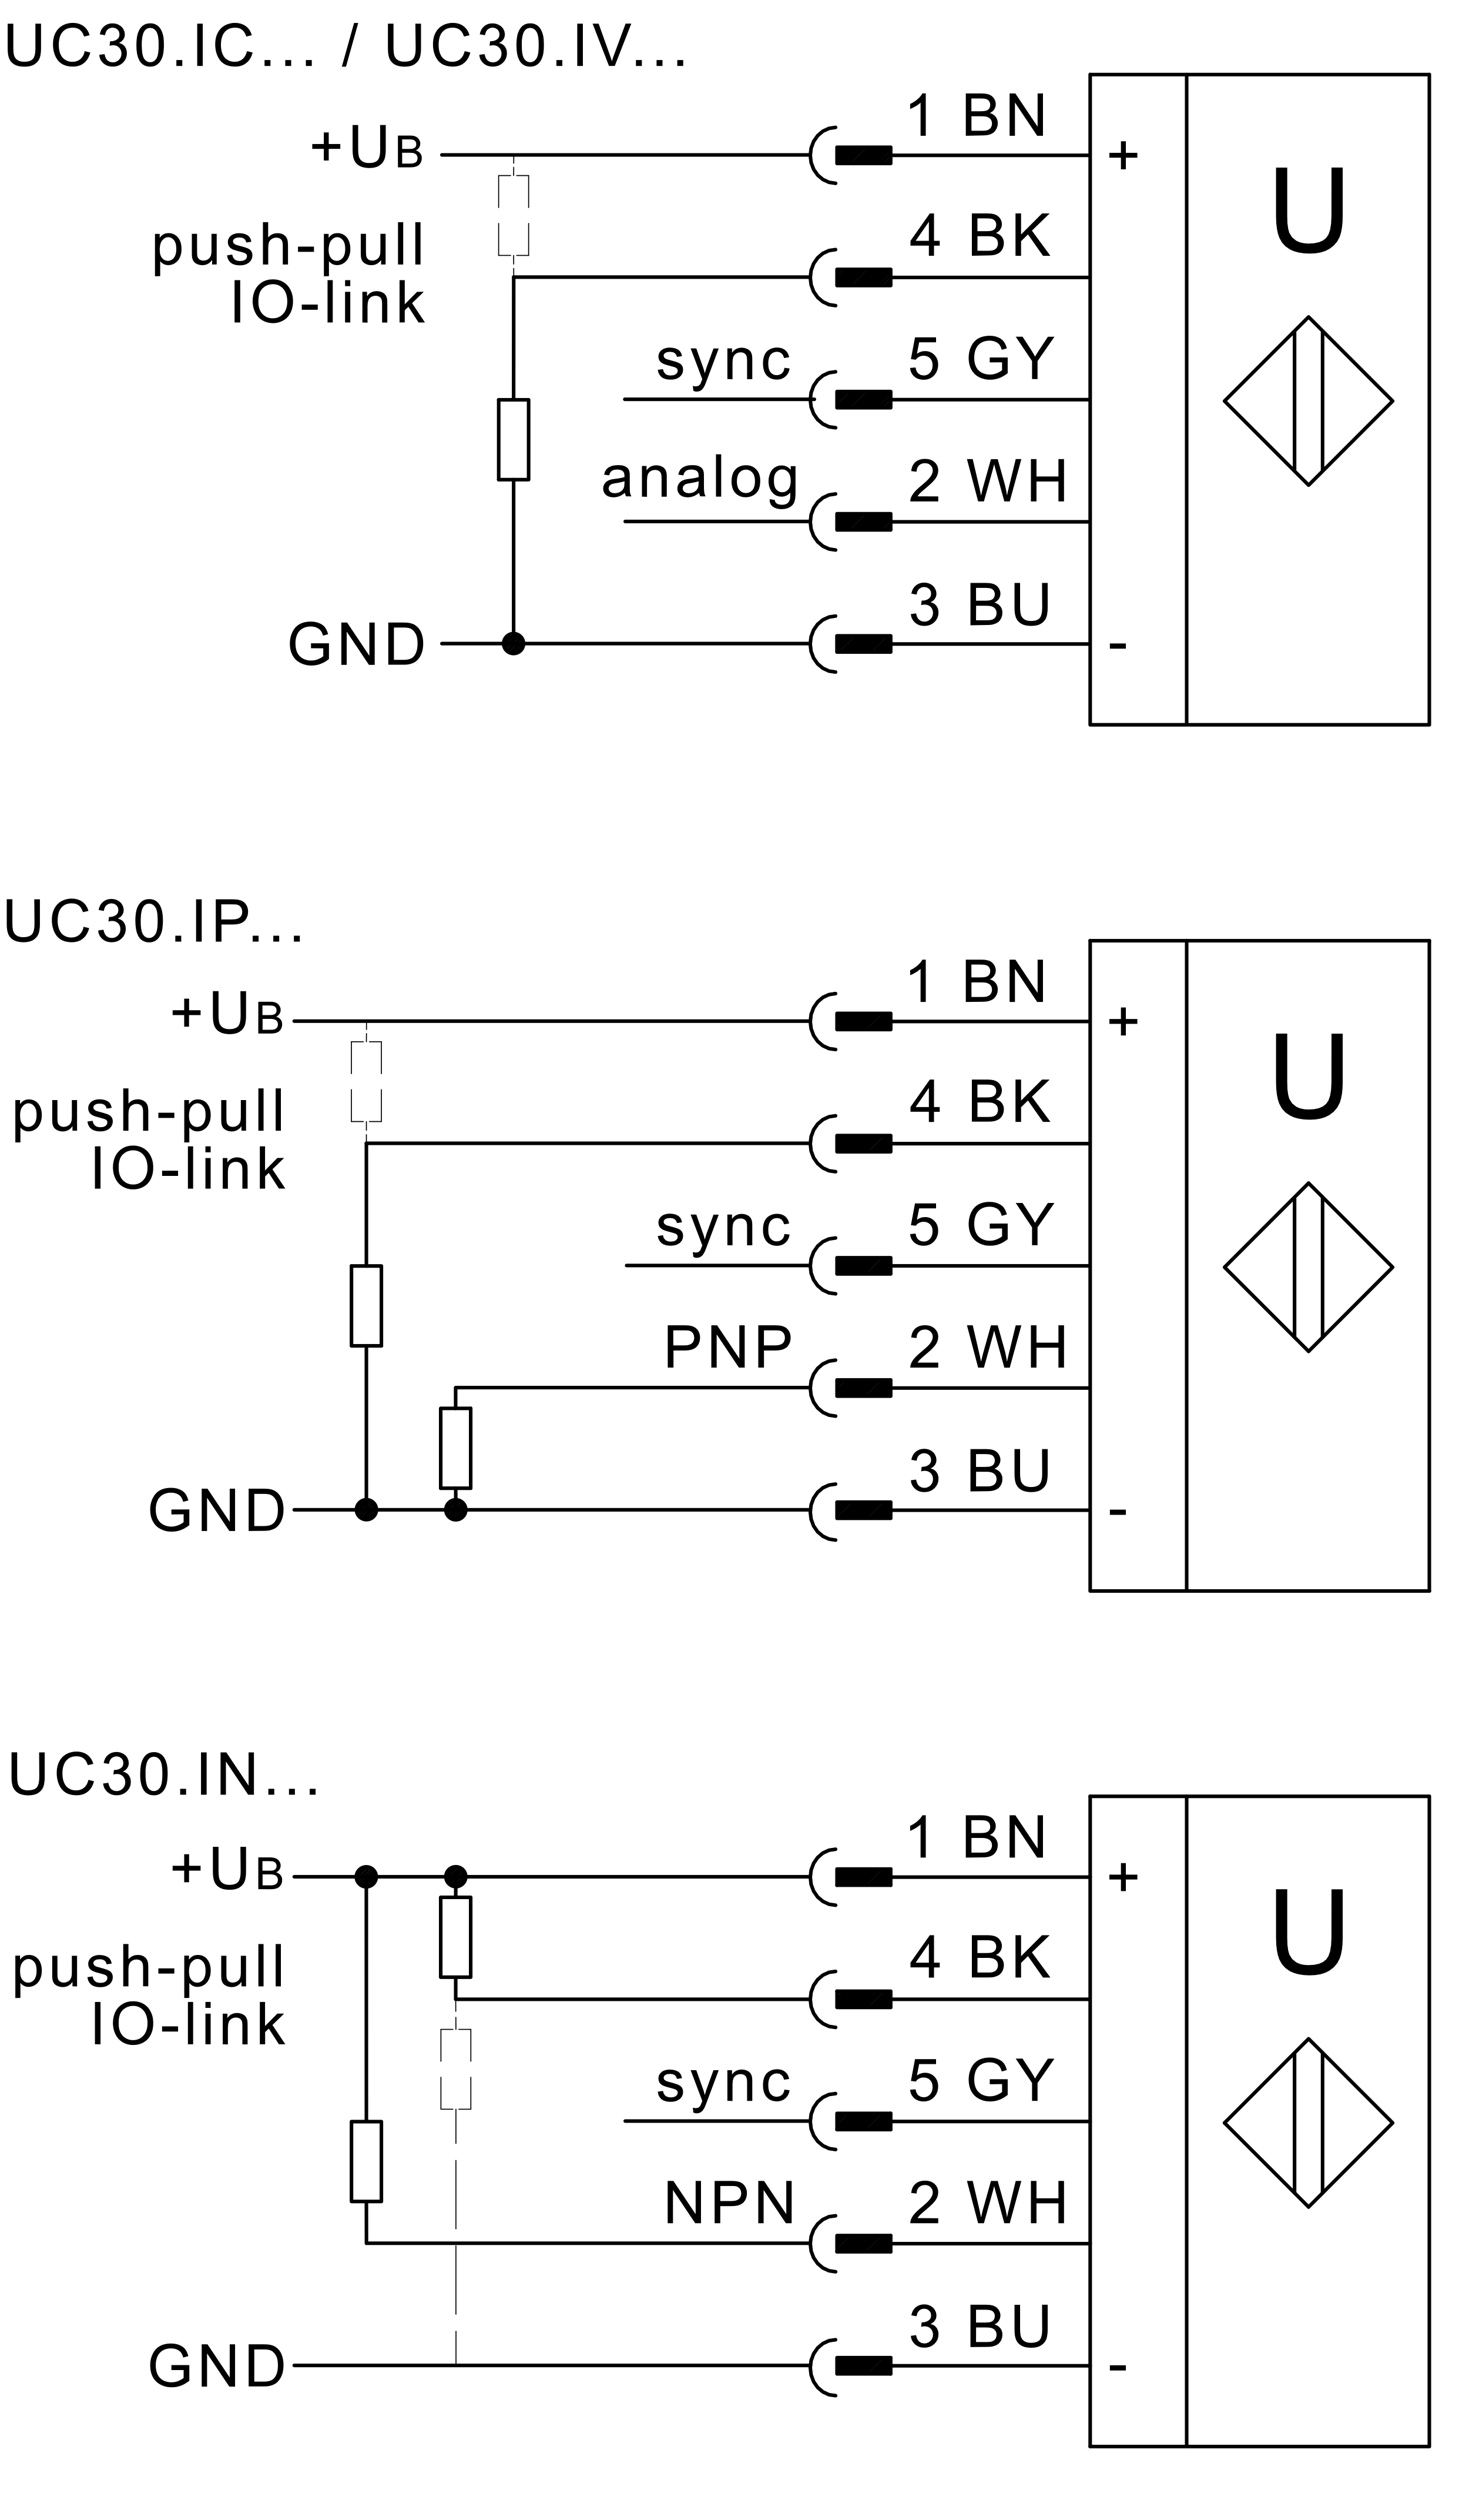 <svg fill="#000000" xmlns="http://www.w3.org/2000/svg" viewBox="0 0 278.3 473.3"><path d="M86.373 399.347v6.466M86.373 409.04v12.947M86.373 425.213v12.934M86.387 441.387v6.466" fill="none" stroke="#000" stroke-width=".189" stroke-linecap="round" stroke-linejoin="round" stroke-miterlimit="10"/><path d="M69.413 285.84V254.8" fill="none" stroke="#000" stroke-width=".68" stroke-linecap="round" stroke-linejoin="round" stroke-miterlimit="10"/><path d="M97.32 52.467v-1.64M97.32 50l-.013-1.64" fill="none" stroke="#000" stroke-width=".189" stroke-linecap="round" stroke-linejoin="round" stroke-miterlimit="10"/><path d="M83.493 281.773h5.667" fill="none" stroke="#000" stroke-width=".68" stroke-linecap="round" stroke-linejoin="round" stroke-miterlimit="10"/><path d="M94.467 48.36h2.266M97.88 48.36h2.267M69.413 216.467v-1.64M69.413 214v-1.653" fill="none" stroke="#000" stroke-width=".189" stroke-linecap="round" stroke-linejoin="round" stroke-miterlimit="10"/><path d="M100.147 75.693v15.12M94.48 90.813h5.667M89.173 266.653v15.12M94.48 75.693h5.667" fill="none" stroke="#000" stroke-width=".68" stroke-linecap="round" stroke-linejoin="round" stroke-miterlimit="10"/><path d="M100.147 33.24v6.053M100.147 42.307v6.053" fill="none" stroke="#000" stroke-width=".189" stroke-linecap="round" stroke-linejoin="round" stroke-miterlimit="10"/><path d="M83.493 266.653h5.667M94.48 75.693v15.12M83.493 266.653v15.12" fill="none" stroke="#000" stroke-width=".68" stroke-linecap="round" stroke-linejoin="round" stroke-miterlimit="10"/><path d="M94.467 33.24h2.266M97.88 33.24h2.267M94.467 33.24v6.053M94.467 42.307v6.053M83.533 384.227v6.04M83.533 393.293v6.054M83.533 399.347H85.8M86.933 399.347H89.2" fill="none" stroke="#000" stroke-width=".189" stroke-linecap="round" stroke-linejoin="round" stroke-miterlimit="10"/><path d="M66.587 239.693h5.666M72.253 239.693v15.12" fill="none" stroke="#000" stroke-width=".68" stroke-linecap="round" stroke-linejoin="round" stroke-miterlimit="10"/><path d="M89.2 384.227v6.04M89.2 393.293v6.054" fill="none" stroke="#000" stroke-width=".189" stroke-linecap="round" stroke-linejoin="round" stroke-miterlimit="10"/><path d="M66.587 239.693v15.12M66.587 254.813h5.666" fill="none" stroke="#000" stroke-width=".68" stroke-linecap="round" stroke-linejoin="round" stroke-miterlimit="10"/><path d="M83.533 384.227H85.8M86.933 384.227H89.2M86.373 384.227l-.013-2.28M86.347 380.813l-.014-2.28" fill="none" stroke="#000" stroke-width=".189" stroke-linecap="round" stroke-linejoin="round" stroke-miterlimit="10"/><path d="M69.4 355.347l.013 46.346M97.307 75.693l.013-23.226M86.333 359.227l.027-3.907M69.413 239.693v-23.226M86.333 374.347v4.186M72.253 401.693v15.12M66.587 401.693h5.666M66.587 416.813h5.666M66.587 401.693v15.12M97.307 121.853v-31.04M86.333 281.773l.027 4.08M83.493 359.227h5.667M69.413 416.813l.014 7.92M263.84 401.933l-15.92-15.92M83.493 374.347h5.667M89.173 359.227v15.12M206.533 340.107h64.254M263.84 401.933l-15.92 15.92M83.493 359.227v15.12M206.533 463.213h64.254M158.573 446.387h10.174M247.907 386.013l-15.92 15.92M270.787 463.213V340.08M168.747 426.333h-10.174M245.253 415.2v-26.533M168.747 401.667h37.786M86.333 378.533h67.16M158.573 380.067V377M263.84 239.933l-15.92-15.92M263.84 239.933l-15.92 15.92M118.453 401.587h35.04M168.747 447.92h37.786M158.573 449.453v-3.066M168.747 449.453h-10.174M168.747 403.2h-10.174M168.747 380.067h-10.174M69.427 424.72h84.053M206.533 178.107h64.254M168.747 356.933h-10.174" fill="none" stroke="#000" stroke-width=".68" stroke-linecap="round" stroke-linejoin="round" stroke-miterlimit="10"/><path d="M97.333 29.347l-.013 1.56M97.32 31.68l-.013 1.547" fill="none" stroke="#000" stroke-width=".189" stroke-linecap="round" stroke-linejoin="round" stroke-miterlimit="10"/><path d="M168.747 446.387v3.066" fill="none" stroke="#000" stroke-width=".68" stroke-linecap="round" stroke-linejoin="round" stroke-miterlimit="10"/><path d="M72.253 197.24v6.04M72.253 206.307v6.04" fill="none" stroke="#000" stroke-width=".189" stroke-linecap="round" stroke-linejoin="round" stroke-miterlimit="10"/><path d="M168.747 353.867v3.066M168.747 378.533h37.786M206.533 463.213V340.08" fill="none" stroke="#000" stroke-width=".68" stroke-linecap="round" stroke-linejoin="round" stroke-miterlimit="10"/><path d="M66.573 197.24h2.267M69.987 197.24h2.266" fill="none" stroke="#000" stroke-width=".189" stroke-linecap="round" stroke-linejoin="round" stroke-miterlimit="10"/><path d="M168.747 423.267v3.066" fill="none" stroke="#000" stroke-width=".68" stroke-linecap="round" stroke-linejoin="round" stroke-miterlimit="10"/><path d="M66.573 212.347h2.267M69.987 212.347h2.266" fill="none" stroke="#000" stroke-width=".189" stroke-linecap="round" stroke-linejoin="round" stroke-miterlimit="10"/><path d="M153.48 355.333H55.747M247.907 417.853l-15.92-15.92M168.747 355.4h37.786M270.787 301.227V178.093" fill="none" stroke="#000" stroke-width=".68" stroke-linecap="round" stroke-linejoin="round" stroke-miterlimit="10"/><path d="M69.413 197.24l.014-1.56M69.427 194.907l.013-1.56" fill="none" stroke="#000" stroke-width=".189" stroke-linecap="round" stroke-linejoin="round" stroke-miterlimit="10"/><path d="M153.48 447.853H55.747M168.747 424.8h37.786M158.573 400.133h10.174M158.573 403.2v-3.067M250.56 415.2v-26.533M158.573 423.267h10.174M158.573 426.333v-3.066M168.747 377v3.067M158.573 377h10.174" fill="none" stroke="#000" stroke-width=".68" stroke-linecap="round" stroke-linejoin="round" stroke-miterlimit="10"/><path d="M66.573 197.24v6.04M66.573 206.307v6.04" fill="none" stroke="#000" stroke-width=".189" stroke-linecap="round" stroke-linejoin="round" stroke-miterlimit="10"/><path d="M158.573 353.867h10.174M206.533 301.227h64.254M158.573 356.933v-3.066M69.413 216.467h84.067M168.747 400.133v3.067M224.813 463.213V340.08M88.24 355.32c0 1.04-.84 1.88-1.88 1.88a1.89 1.89 0 0 1-1.893-1.88c0-1.04.84-1.88 1.893-1.88a1.88 1.88 0 0 1 1.88 1.853v.027zM158.293 280.987l-1.24.186-1.16.52-.986.84-.76 1.094-.48 1.28-.16 1.373.16 1.373.48 1.28.76 1.094 1 .84 1.16.533 1.24.187M158.293 373.253l-1.24.174-1.16.533-.986.84-.76 1.093-.48 1.28-.16 1.374.16 1.373.48 1.28.76 1.093 1 .84 1.16.534 1.24.186M71.28 355.347a1.89 1.89 0 0 1-1.88 1.893 1.892 1.892 0 1 1 0-3.787 1.88 1.88 0 0 1 1.88 1.854v.04zM158.293 24.12l-1.24.187-1.16.533-.986.84-.76 1.093-.48 1.267-.16 1.373.16 1.374.48 1.266.76 1.094 1 .84 1.16.533 1.24.187M158.293 188.12l-1.24.187-1.16.533-.986.84-.76 1.093-.48 1.28-.16 1.374.16 1.36.48 1.28.76 1.093 1 .84 1.16.533 1.24.174M158.293 419.52l-1.24.173-1.16.534-.986.84-.76 1.093-.48 1.28-.16 1.373.16 1.374.48 1.28.76 1.093 1 .84 1.16.533 1.24.187M158.293 442.987l-1.24.186-1.16.534-.986.84-.76 1.093-.48 1.28-.16 1.373.16 1.36.48 1.28.76 1.094 1 .84 1.16.533 1.24.173M99.187 121.853c0 1.04-.84 1.88-1.894 1.88-1.04 0-1.88-.84-1.88-1.88s.84-1.893 1.88-1.893c1.027 0 1.867.827 1.894 1.853v.04zM158.293 93.52l-1.24.187-1.16.533-.986.84-.76 1.093-.48 1.28-.16 1.374.16 1.373.48 1.28.76 1.093 1 .84 1.16.534 1.24.186M158.293 116.64l-1.24.187-1.16.533-1 .84-.76 1.093-.48 1.28-.16 1.36.16 1.374.48 1.28.76 1.093 1 .84 1.16.533 1.24.187M158.293 47.253l-1.24.187-1.16.533-.986.84-.76 1.094-.48 1.28-.16 1.373.16 1.373.48 1.28.76 1.094 1 .84 1.16.533 1.24.187M158.293 70.387l-1.24.186-1.16.534-.986.84-.76 1.093-.48 1.28-.16 1.373.16 1.374.48 1.28.76 1.093 1 .84 1.16.533 1.24.174M158.293 211.253l-1.24.187-1.16.533-.986.84-.76 1.094-.48 1.28-.16 1.373.16 1.36.48 1.28.76 1.093 1 .84 1.16.534 1.24.173M158.293 350.12l-1.24.187-1.16.533-.986.84-.76 1.093-.48 1.28-.16 1.36.16 1.374.48 1.28.76 1.093 1 .84 1.16.533 1.24.187M158.293 396.387l-1.24.173-1.16.533-.986.84-.76 1.094-.48 1.28-.16 1.373.16 1.373.48 1.267.76 1.093 1 .84 1.16.534 1.24.186M71.307 285.84c0 1.04-.84 1.88-1.88 1.88s-1.894-.84-1.894-1.88.84-1.893 1.894-1.893a1.88 1.88 0 0 1 1.88 1.853v.04zM158.293 257.52l-1.24.187-1.16.533-.986.84-.76 1.093-.48 1.28-.16 1.374.16 1.373.48 1.28.76 1.093 1 .84 1.16.52 1.24.187M158.293 234.387l-1.24.186-1.16.52-.986.84-.76 1.094-.48 1.28-.16 1.36.16 1.373.48 1.28.76 1.093 1 .84 1.16.534 1.24.173M88.24 285.853a1.89 1.89 0 0 1-1.88 1.894c-1.04 0-1.893-.84-1.893-1.894 0-1.04.84-1.893 1.893-1.893a1.88 1.88 0 0 1 1.88 1.853v.04zM168.747 262.8h37.786M168.747 215v3.067M168.747 285.933h37.786M153.48 285.853H55.747M224.813 301.227V178.093M158.573 264.333v-3.066M168.747 216.533h37.786M168.747 284.4v3.067M245.253 253.2v-26.533M158.573 287.467V284.4M158.573 284.4h10.174M158.573 191.867h10.174M168.747 264.333h-10.174M153.453 262.72H86.32M168.747 193.4h37.786M158.573 215h10.174M153.48 193.333H55.747M168.747 261.267v3.066M250.56 253.2v-26.533M168.747 239.667h37.786M158.573 238.133h10.174M158.573 218.067V215M247.907 224.013l-15.92 15.92M247.907 255.853l-15.92-15.92M168.747 241.2h-10.174M168.747 191.867v3.066M158.573 241.2v-3.067M158.573 261.267h10.174M118.72 239.6h34.773M158.573 194.933v-3.066M168.747 194.933h-10.174M206.533 301.227V178.093M168.747 218.067h-10.174M168.747 238.133v3.067M168.747 287.467h-10.174M168.747 121.933h37.786M206.533 137.227h64.254M247.907 60.013l-15.92 15.92M263.84 75.933l-15.92 15.92M97.32 52.467h56.16M168.747 98.8h37.786M245.253 89.2V62.667M206.533 14.12h64.254M270.787 137.227V14.093M263.84 75.933l-15.92-15.92M168.747 75.667h37.786M206.533 137.227V14.093M224.813 137.227V14.093M247.907 91.853l-15.92-15.92M250.56 89.2V62.667M168.747 51v3.067M153.48 121.853H83.72M168.747 27.88v3.067M168.747 29.413h37.786M168.747 54.067h-10.174M158.573 54.067V51M158.56 123.453v-3.066M168.747 100.333h-10.174M168.747 52.533h37.786M158.573 27.88h10.174M153.48 98.733h-35.027M168.747 97.267v3.066M158.573 51h10.174M158.573 77.2v-3.067M168.747 123.453h-10.174M153.48 29.333H83.72M168.747 30.947h-10.174M158.573 30.947V27.88M118.373 75.6h35.907M168.747 74.133V77.2M168.747 120.387v3.066M86.32 262.72v3.933M158.573 74.133h10.174M158.573 100.333v-3.066M168.747 77.2h-10.174M158.573 97.267h10.174M158.56 120.387h10.173" fill="none" stroke="#000" stroke-width=".68" stroke-linecap="round" stroke-linejoin="round" stroke-miterlimit="10"/><path d="M87.36 356.92l.6-.6M86.88 357.133l1.293-1.293M86.547 357.2l1.693-1.693M86.28 357.213l1.973-1.973M86.027 357.187L88.213 355M85.813 357.133l2.347-2.346M85.613 357.053l2.48-2.48M85.44 356.973l2.56-2.56M85.28 356.867l2.627-2.627M85.12 356.747l2.667-2.667M84.987 356.613l2.666-2.666M84.867 356.48l2.653-2.653M84.76 356.32l2.6-2.6M84.667 356.147l2.52-2.52M84.587 355.96L87 353.547M84.52 355.747l2.267-2.267M84.48 355.52l2.08-2.08M84.467 355.267l1.826-1.827M84.507 354.96L86 353.467M84.627 354.587l.986-.987M70.08 357.107l1.093-1.094M69.707 357.2l1.56-1.56M69.413 357.227l1.867-1.88M69.16 357.213l2.107-2.106M68.933 357.173l2.294-2.293M68.733 357.107l2.427-2.427M68.547 357.027l2.533-2.534M68.373 356.92l2.614-2.613M68.227 356.813l2.653-2.653M68.08 356.693l2.667-2.666M67.947 356.547l2.653-2.654M67.84 356.4l2.627-2.613M67.733 356.227l2.56-2.547M67.653 356.053l2.454-2.453M67.587 355.853l2.32-2.32M67.533 355.627l2.147-2.16M67.52 355.387l1.933-1.934M67.533 355.107l1.64-1.64M67.6 354.76l1.213-1.213M67.893 354.2l.374-.373M87.347 287.467l.626-.627M86.867 287.68l1.306-1.307M86.533 287.733l1.694-1.693M86.267 287.747l1.973-1.974M86.027 287.72l2.186-2.187M85.813 287.667l2.347-2.36M85.613 287.587l2.48-2.48M85.44 287.507l2.56-2.574M85.267 287.4l2.626-2.627M85.12 287.28l2.667-2.667M84.987 287.147l2.666-2.667M84.867 287.013l2.64-2.64M84.747 286.853l2.6-2.6M84.653 286.68l2.52-2.52M84.587 286.493L87 284.08M84.52 286.28l2.267-2.267M84.48 286.053l2.067-2.066M84.48 285.787l1.827-1.827M84.507 285.493l1.48-1.48M84.627 285.107l.973-.974M70.107 287.6l1.053-1.053M69.733 287.707l1.534-1.534M69.44 287.733l1.853-1.853M69.187 287.72l2.093-2.107M68.96 287.68l2.28-2.28M68.76 287.613l2.427-2.426M68.573 287.533L71.107 285M68.4 287.44l2.6-2.6M68.24 287.32l2.653-2.653M68.107 287.2l2.666-2.667M67.973 287.067l2.654-2.654M67.853 286.907l2.627-2.627M67.76 286.747l2.56-2.56M67.667 286.56l2.466-2.467M67.6 286.36l2.333-2.333M67.547 286.147l2.16-2.16M67.52 285.907l1.947-1.947M67.533 285.627l1.654-1.654M67.613 285.28l1.24-1.24M67.867 284.76l.453-.453M168.453 287.467l.294-.294M168.187 287.467l.56-.56M167.92 287.467l.827-.827M167.653 287.467l1.094-1.094M167.387 287.467l1.36-1.36M167.12 287.467l1.627-1.627M166.853 287.467l1.894-1.894M166.587 287.467l2.16-2.16M166.32 287.467l2.427-2.427M166.053 287.467l2.694-2.694M165.787 287.467l2.96-2.96M165.52 287.467l3.067-3.067M165.253 287.467l3.067-3.067M164.987 287.467l3.066-3.067M164.72 287.467l3.067-3.067M164.453 287.467l3.067-3.067M164.173 287.467l3.067-3.067M163.907 287.467l3.066-3.067M163.64 287.467l3.067-3.067M163.373 287.467l3.067-3.067M163.107 287.467l3.066-3.067M162.84 287.467l3.067-3.067M162.573 287.467l3.067-3.067M162.307 287.467l3.066-3.067M162.04 287.467l3.067-3.067M161.773 287.467l3.067-3.067M161.507 287.467l3.066-3.067M161.24 287.467l3.067-3.067M160.973 287.467l3.067-3.067M160.707 287.467l3.066-3.067M160.44 287.467l3.067-3.067M160.173 287.467l3.067-3.067M159.907 287.467l3.066-3.067M159.64 287.467l3.067-3.067M159.373 287.467l3.067-3.067M159.107 287.467l3.066-3.067M158.84 287.467l3.067-3.067M158.573 287.467l3.067-3.067M158.573 287.187l2.8-2.8M158.573 286.92l2.534-2.533M158.573 286.653l2.267-2.266M158.573 286.387l2-2M158.573 286.12l1.734-1.733M158.573 285.853l1.467-1.466M158.573 285.587l1.2-1.2M158.573 285.32l.934-.92M158.573 285.053l.654-.653M158.573 284.787l.387-.387M158.573 284.52l.12-.12M168.6 264.333l.147-.133M168.333 264.333l.414-.413M168.067 264.333l.68-.68M167.8 264.333l.947-.946M167.533 264.333l1.214-1.213M167.267 264.333l1.48-1.48M167 264.333l1.747-1.746M166.733 264.333l2.014-2.013M166.467 264.333l2.28-2.28M166.2 264.333l2.547-2.546M165.933 264.333l2.814-2.813M165.667 264.333l3.066-3.066M165.4 264.333l3.067-3.066M165.133 264.333l3.067-3.066M164.867 264.333l3.066-3.066M164.6 264.333l3.067-3.066M164.333 264.333l3.067-3.066M164.067 264.333l3.066-3.066M163.787 264.333l3.066-3.066M163.52 264.333l3.067-3.066M163.253 264.333l3.067-3.066M162.987 264.333l3.066-3.066M162.72 264.333l3.067-3.066M162.453 264.333l3.067-3.066M162.187 264.333l3.066-3.066M161.92 264.333l3.067-3.066M161.653 264.333l3.067-3.066M161.387 264.333l3.066-3.066M161.12 264.333l3.067-3.066M160.853 264.333l3.067-3.066M160.587 264.333l3.066-3.066M160.32 264.333l3.067-3.066M160.053 264.333l3.067-3.066M159.787 264.333l3.066-3.066M159.52 264.333l3.067-3.066M159.253 264.333l3.067-3.066M158.987 264.333l3.066-3.066M158.72 264.333l3.067-3.066M158.573 264.213l2.947-2.946M158.573 263.947l2.68-2.68M158.573 263.68l2.414-2.413M158.573 263.413l2.147-2.146M158.573 263.147l1.88-1.88M158.573 262.867l1.614-1.614M158.573 262.6l1.347-1.347M158.573 262.333l1.08-1.08M158.573 262.067l.814-.814M158.573 261.8l.547-.533M158.573 261.533l.267-.266M168.48 241.2l.253-.267M168.213 241.2l.534-.533M167.947 241.2l.8-.8M167.68 241.2l1.067-1.067M167.413 241.2l1.334-1.333M167.147 241.2l1.6-1.6M166.88 241.2l1.867-1.867M166.613 241.2l2.134-2.133M166.347 241.2l2.4-2.4M166.08 241.2l2.667-2.667M165.813 241.2l2.934-2.933M165.547 241.2l3.066-3.067M165.28 241.2l3.067-3.067M165.013 241.2l3.067-3.067M164.747 241.2l3.066-3.067M164.48 241.2l3.067-3.067M164.213 241.2l3.067-3.067M163.933 241.2l3.067-3.067M163.667 241.2l3.066-3.067M163.4 241.2l3.067-3.067M163.133 241.2l3.067-3.067M162.867 241.2l3.066-3.067M162.6 241.2l3.067-3.067M162.333 241.2l3.067-3.067M162.067 241.2l3.066-3.067M161.8 241.2l3.067-3.067M161.533 241.2l3.067-3.067M161.267 241.2l3.066-3.067M161 241.2l3.067-3.067M160.733 241.2l3.067-3.067M160.467 241.2l3.066-3.067M160.2 241.2l3.067-3.067M159.933 241.2l3.067-3.067M159.667 241.2l3.066-3.067M159.4 241.2l3.067-3.067M159.133 241.2l3.067-3.067M158.867 241.2l3.066-3.067M158.6 241.2l3.067-3.067M158.573 240.96l2.827-2.827M158.573 240.693l2.56-2.56M158.573 240.427l2.294-2.294M158.573 240.16l2.027-2.027M158.573 239.893l1.76-1.76M158.573 239.627l1.494-1.494M158.573 239.36l1.227-1.213M158.573 239.093l.96-.946M158.573 238.827l.694-.68M158.573 238.547l.427-.414M158.573 238.28l.147-.147M168.627 218.067l.12-.12M168.36 218.067l.387-.387M168.093 218.067l.654-.654M167.827 218.067l.92-.92M167.56 218.067l1.187-1.187M167.293 218.067l1.454-1.454M167.027 218.067l1.72-1.72M166.76 218.067l1.987-1.987M166.493 218.067l2.254-2.254M166.227 218.067l2.52-2.52M165.96 218.067l2.787-2.787M165.693 218.067l3.054-3.054M165.427 218.067l3.066-3.067M165.16 218.067l3.067-3.067M164.893 218.067L167.96 215M164.627 218.067l3.066-3.067M164.347 218.067l3.066-3.067M164.08 218.067l3.067-3.067M163.813 218.067L166.88 215M163.547 218.067l3.066-3.067M163.28 218.067l3.067-3.067M163.013 218.067L166.08 215M162.747 218.067l3.066-3.067M162.48 218.067l3.067-3.067M162.213 218.067L165.28 215M161.947 218.067l3.066-3.067M161.68 218.067l3.067-3.067M161.413 218.067L164.48 215M161.147 218.067l3.066-3.067M160.88 218.067l3.067-3.067M160.613 218.067L163.68 215M160.347 218.067l3.066-3.067M160.08 218.067l3.067-3.067M159.813 218.067L162.88 215M159.547 218.067l3.066-3.067M159.28 218.067l3.067-3.067M159.013 218.067L162.08 215M158.747 218.067l3.066-3.067M158.573 217.973l2.974-2.973M158.573 217.707L161.28 215M158.573 217.44l2.44-2.44M158.573 217.173l2.174-2.173M158.573 216.907L160.48 215M158.573 216.64l1.64-1.64M158.573 216.373l1.374-1.373M158.573 216.107l1.107-1.094M158.573 215.84l.827-.827M158.573 215.573l.56-.56M158.573 215.307l.294-.294M168.507 194.933l.24-.24M168.24 194.933l.507-.506M167.973 194.933l.774-.773M167.707 194.933l1.04-1.04M167.44 194.933l1.307-1.306M167.173 194.933l1.574-1.573M166.907 194.933l1.84-1.84M166.64 194.933l2.107-2.106M166.373 194.933l2.374-2.373M166.107 194.933l2.64-2.64M165.84 194.933l2.907-2.906M165.573 194.933l3.067-3.066M165.307 194.933l3.066-3.066M165.04 194.933l3.067-3.066M164.773 194.933l3.067-3.066M164.507 194.933l3.066-3.066M164.24 194.933l3.067-3.066M163.96 194.933l3.067-3.066M163.693 194.933l3.067-3.066M163.427 194.933l3.066-3.066M163.16 194.933l3.067-3.066M162.893 194.933l3.067-3.066M162.627 194.933l3.066-3.066M162.36 194.933l3.067-3.066M162.093 194.933l3.067-3.066M161.827 194.933l3.066-3.066M161.56 194.933l3.067-3.066M161.293 194.933l3.067-3.066M161.027 194.933l3.066-3.066M160.76 194.933l3.067-3.066M160.493 194.933l3.067-3.066M160.227 194.933l3.066-3.066M159.96 194.933l3.067-3.066M159.693 194.933l3.067-3.066M159.427 194.933l3.066-3.066M159.16 194.933l3.067-3.066M158.893 194.933l3.067-3.066M158.627 194.933l3.066-3.066M158.573 194.72l2.854-2.853M158.573 194.453l2.587-2.586M158.573 194.187l2.32-2.32M158.573 193.92l2.054-2.053M158.573 193.653l1.787-1.786M158.573 193.387l1.52-1.52M158.573 193.12l1.254-1.24M158.573 192.853l.987-.973M158.573 192.587l.707-.707M158.573 192.32l.44-.44M158.573 192.053l.174-.173M97.973 123.613l1.094-1.093M97.613 123.707l1.56-1.56M97.32 123.733l1.88-1.866M97.067 123.72l2.106-2.107M96.84 123.68l2.293-2.293M96.64 123.613l2.427-2.426M96.453 123.533L98.987 121M96.28 123.427l2.613-2.614M96.133 123.32l2.654-2.653M95.987 123.2l2.666-2.667M95.853 123.053l2.654-2.653M95.747 122.907l2.613-2.614M95.64 122.733l2.56-2.56M95.56 122.56l2.453-2.453M95.493 122.36l2.32-2.333M95.44 122.133l2.16-2.16M95.413 121.893l1.934-1.933M95.44 121.613l1.64-1.64M95.507 121.267l1.213-1.214M95.8 120.707l.36-.374M168.453 449.453l.294-.28M168.187 449.453l.56-.546M167.92 449.453l.827-.826M167.653 449.453l1.094-1.093M167.387 449.453l1.36-1.36M167.12 449.453l1.627-1.626M166.853 449.453l1.894-1.893M166.587 449.453l2.16-2.16M166.32 449.453l2.427-2.426M166.053 449.453l2.694-2.693M165.787 449.453l2.96-2.96M165.52 449.453l3.067-3.066M165.253 449.453l3.067-3.066M164.987 449.453l3.066-3.066M164.72 449.453l3.067-3.066M164.453 449.453l3.067-3.066M164.173 449.453l3.067-3.066M163.907 449.453l3.066-3.066M163.64 449.453l3.067-3.066M163.373 449.453l3.067-3.066M163.107 449.453l3.066-3.066M162.84 449.453l3.067-3.066M162.573 449.453l3.067-3.066M162.307 449.453l3.066-3.066M162.04 449.453l3.067-3.066M161.773 449.453l3.067-3.066M161.507 449.453l3.066-3.066M161.24 449.453l3.067-3.066M160.973 449.453l3.067-3.066M160.707 449.453l3.066-3.066M160.44 449.453l3.067-3.066M160.173 449.453l3.067-3.066M159.907 449.453l3.066-3.066M159.64 449.453l3.067-3.066M159.373 449.453l3.067-3.066M159.107 449.453l3.066-3.066M158.84 449.453l3.067-3.066M158.573 449.453l3.067-3.066M158.573 449.187l2.8-2.8M158.573 448.92l2.534-2.533M158.573 448.653l2.267-2.266M158.573 448.387l2-2M158.573 448.12l1.734-1.733M158.573 447.853l1.467-1.453M158.573 447.587l1.2-1.187M158.573 447.32l.934-.92M158.573 447.053l.654-.653M158.573 446.787l.387-.387M158.573 446.52l.12-.12M168.6 426.333l.147-.146M168.333 426.333l.414-.413M168.067 426.333l.68-.68M167.8 426.333l.947-.946M167.533 426.333l1.214-1.213M167.267 426.333l1.48-1.48M167 426.333l1.747-1.746M166.733 426.333l2.014-2.013M166.467 426.333l2.28-2.28M166.2 426.333l2.547-2.546M165.933 426.333l2.814-2.813M165.667 426.333l3.066-3.066M165.4 426.333l3.067-3.066M165.133 426.333l3.067-3.066M164.867 426.333l3.066-3.066M164.6 426.333l3.067-3.066M164.333 426.333l3.067-3.066M164.067 426.333l3.066-3.066M163.787 426.333l3.066-3.066M163.52 426.333l3.067-3.066M163.253 426.333l3.067-3.066M162.987 426.333l3.066-3.066M162.72 426.333l3.067-3.066M162.453 426.333l3.067-3.066M162.187 426.333l3.066-3.066M161.92 426.333l3.067-3.066M161.653 426.333l3.067-3.066M161.387 426.333l3.066-3.066M161.12 426.333l3.067-3.066M160.853 426.333l3.067-3.066M160.587 426.333l3.066-3.066M160.32 426.333l3.067-3.066M160.053 426.333l3.067-3.066M159.787 426.333l3.066-3.066M159.52 426.333l3.067-3.066M159.253 426.333l3.067-3.066M158.987 426.333l3.066-3.066M158.72 426.333l3.067-3.066M158.573 426.213l2.947-2.946M158.573 425.947l2.68-2.68M158.573 425.667l2.414-2.414M158.573 425.4l2.147-2.147M158.573 425.133l1.88-1.88M158.573 424.867l1.614-1.614M158.573 424.6l1.347-1.347M158.573 424.333l1.08-1.08M158.573 424.067l.814-.814M158.573 423.8l.547-.547M158.573 423.533l.267-.266M168.48 403.2l.253-.253M168.213 403.2l.534-.533M167.947 403.2l.8-.8M167.68 403.2l1.067-1.067M167.413 403.2l1.334-1.333M167.147 403.2l1.6-1.6M166.88 403.2l1.867-1.867M166.613 403.2l2.134-2.133M166.347 403.2l2.4-2.4M166.08 403.2l2.667-2.667M165.813 403.2l2.934-2.933M165.547 403.2l3.066-3.067M165.28 403.2l3.067-3.067M165.013 403.2l3.067-3.067M164.747 403.2l3.066-3.067M164.48 403.2l3.067-3.067M164.213 403.2l3.067-3.067M163.933 403.2l3.067-3.067M163.667 403.2l3.066-3.067M163.4 403.2l3.067-3.067M163.133 403.2l3.067-3.067M162.867 403.2l3.066-3.067M162.6 403.2l3.067-3.067M162.333 403.2l3.067-3.067M162.067 403.2l3.066-3.067M161.8 403.2l3.067-3.067M161.533 403.2l3.067-3.067M161.267 403.2l3.066-3.067M161 403.2l3.067-3.067M160.733 403.2l3.067-3.067M160.467 403.2l3.066-3.067M160.2 403.2l3.067-3.067M159.933 403.2l3.067-3.067M159.667 403.2l3.066-3.067M159.4 403.2l3.067-3.067M159.133 403.2l3.067-3.067M158.867 403.2l3.066-3.067M158.6 403.2l3.067-3.067M158.573 402.96l2.827-2.827M158.573 402.693l2.56-2.56M158.573 402.427l2.294-2.294M158.573 402.147l2.027-2.027M158.573 401.88l1.76-1.76M158.573 401.613l1.494-1.493M158.573 401.347l1.227-1.227M158.573 401.08l.96-.96M158.573 400.813l.694-.68M158.573 400.547l.427-.414M158.573 400.28l.147-.147M168.627 380.067l.12-.12M168.36 380.067l.387-.387M168.093 380.067l.654-.654M167.827 380.067l.92-.92M167.56 380.067l1.187-1.187M167.293 380.067l1.454-1.454M167.027 380.067l1.72-1.72M166.76 380.067l1.987-1.987M166.493 380.067l2.254-2.254M166.227 380.067l2.52-2.52M165.96 380.067l2.787-2.787M165.693 380.067l3.054-3.054M165.427 380.067l3.066-3.067M165.16 380.067l3.067-3.067M164.893 380.067L167.96 377M164.627 380.067l3.066-3.067M164.347 380.067l3.066-3.067M164.08 380.067l3.067-3.067M163.813 380.067L166.88 377M163.547 380.067l3.066-3.067M163.28 380.067l3.067-3.067M163.013 380.067L166.08 377M162.747 380.067l3.066-3.067M162.48 380.067l3.067-3.067M162.213 380.067L165.28 377M161.947 380.067l3.066-3.067M161.68 380.067l3.067-3.067M161.413 380.067L164.48 377M161.147 380.067l3.066-3.067M160.88 380.067l3.067-3.067M160.613 380.067L163.68 377M160.347 380.067l3.066-3.067M160.08 380.067l3.067-3.067M159.813 380.067L162.88 377M159.547 380.067l3.066-3.067M159.28 380.067l3.067-3.067M159.013 380.067L162.08 377M158.747 380.067l3.066-3.067M158.573 379.973l2.974-2.973M158.573 379.707L161.28 377M158.573 379.44l2.44-2.44M158.573 379.173l2.174-2.173M158.573 378.907L160.48 377M158.573 378.64l1.64-1.64M158.573 378.373l1.374-1.36M158.573 378.107l1.107-1.094M158.573 377.827l.827-.827M158.573 377.56l.56-.56M158.573 377.293l.294-.293M168.507 356.933l.24-.24M168.24 356.933l.507-.506M167.973 356.933l.774-.773M167.707 356.933l1.04-1.04M167.44 356.933l1.307-1.306M167.173 356.933l1.574-1.573M166.907 356.933l1.84-1.84M166.64 356.933l2.107-2.106M166.373 356.933l2.374-2.373M166.107 356.933l2.64-2.64M165.84 356.933l2.907-2.906M165.573 356.933l3.067-3.066M165.307 356.933l3.066-3.066M165.04 356.933l3.067-3.066M164.773 356.933l3.067-3.066M164.507 356.933l3.066-3.066M164.24 356.933l3.067-3.066M163.96 356.933l3.067-3.066M163.693 356.933l3.067-3.066M163.427 356.933l3.066-3.066M163.16 356.933l3.067-3.066M162.893 356.933l3.067-3.066M162.627 356.933l3.066-3.066M162.36 356.933l3.067-3.066M162.093 356.933l3.067-3.066M161.827 356.933l3.066-3.066M161.56 356.933l3.067-3.066M161.293 356.933l3.067-3.066M161.027 356.933l3.066-3.066M160.76 356.933l3.067-3.066M160.493 356.933l3.067-3.066M160.227 356.933l3.066-3.066M159.96 356.933l3.067-3.066M159.693 356.933l3.067-3.066M159.427 356.933l3.066-3.066M159.16 356.933l3.067-3.066M158.893 356.933l3.067-3.066M158.627 356.933l3.066-3.066M158.573 356.72l2.854-2.853M158.573 356.453l2.587-2.586M158.573 356.187l2.32-2.32M158.573 355.92l2.054-2.053M158.573 355.653l1.787-1.786M158.573 355.387l1.52-1.52M158.573 355.12l1.254-1.253M158.573 354.853l.987-.986M158.573 354.587l.707-.72M158.573 354.32l.44-.453M158.573 354.053l.174-.173M168.453 123.453l.294-.293M168.187 123.453l.56-.56M167.92 123.453l.827-.826M167.653 123.453l1.094-1.093M167.387 123.453l1.36-1.36M167.12 123.453l1.627-1.626M166.853 123.453l1.894-1.893M166.587 123.453l2.16-2.16M166.32 123.453l2.427-2.426M166.053 123.453l2.694-2.693M165.787 123.453l2.96-2.96M165.52 123.453l3.067-3.066M165.253 123.453l3.067-3.066M164.973 123.453l3.067-3.066M164.707 123.453l3.066-3.066M164.44 123.453l3.067-3.066M164.173 123.453l3.067-3.066M163.907 123.453l3.066-3.066M163.64 123.453l3.067-3.066M163.373 123.453l3.067-3.066M163.107 123.453l3.066-3.066M162.84 123.453l3.067-3.066M162.573 123.453l3.067-3.066M162.307 123.453l3.066-3.066M162.04 123.453l3.067-3.066M161.773 123.453l3.067-3.066M161.507 123.453l3.066-3.066M161.24 123.453l3.067-3.066M160.973 123.453l3.067-3.066M160.707 123.453l3.066-3.066M160.44 123.453l3.067-3.066M160.173 123.453l3.067-3.066M159.907 123.453l3.066-3.066M159.64 123.453l3.067-3.066M159.373 123.453l3.067-3.066M159.107 123.453l3.066-3.066M158.827 123.453l3.066-3.066M158.56 123.453l3.067-3.066M158.56 123.187l2.8-2.8M158.56 122.92l2.533-2.533M158.56 122.653l2.267-2.266M158.56 122.387l2-2M158.56 122.12l1.733-1.733M158.56 121.853l1.467-1.466M158.56 121.587l1.2-1.2M158.56 121.32l.92-.933M158.56 121.053l.653-.653M158.56 120.787l.387-.387M158.56 120.52l.12-.12M168.6 100.333l.147-.146M168.333 100.333l.414-.413M168.067 100.333l.68-.68M167.8 100.333l.947-.946M167.533 100.333l1.214-1.213M167.267 100.333l1.48-1.48M166.987 100.333l1.746-1.746M166.72 100.333l2.013-2.013M166.453 100.333l2.28-2.28M166.187 100.333l2.546-2.546M165.92 100.333l2.813-2.813M165.653 100.333l3.067-3.066M165.387 100.333l3.066-3.066M165.12 100.333l3.067-3.066M164.853 100.333l3.067-3.066M164.587 100.333l3.066-3.066M164.32 100.333l3.067-3.066M164.053 100.333l3.067-3.066M163.787 100.333l3.066-3.066M163.52 100.333l3.067-3.066M163.253 100.333l3.067-3.066M162.987 100.333l3.066-3.066M162.72 100.333l3.067-3.066M162.453 100.333l3.067-3.066M162.187 100.333l3.066-3.066M161.92 100.333l3.067-3.066M161.653 100.333l3.067-3.066M161.387 100.333l3.066-3.066M161.12 100.333l3.067-3.066M160.84 100.333l3.067-3.066M160.573 100.333l3.067-3.066M160.307 100.333l3.066-3.066M160.04 100.333l3.067-3.066M159.773 100.333l3.067-3.066M159.507 100.333l3.066-3.066M159.24 100.333l3.067-3.066M158.973 100.333l3.067-3.066M158.707 100.333l3.066-3.066M158.573 100.2l2.934-2.933M158.573 99.933l2.667-2.666M158.573 99.667l2.4-2.4M158.573 99.4l2.134-2.133M158.573 99.133l1.867-1.866M158.573 98.867l1.6-1.6M158.573 98.6l1.334-1.333M158.573 98.333l1.067-1.066M158.573 98.067l.8-.8M158.573 97.8l.534-.533M158.573 97.533l.267-.266M168.48 77.2l.267-.267M168.213 77.2l.534-.533M167.947 77.2l.8-.8M167.68 77.2l1.067-1.067M167.413 77.2l1.334-1.333M167.133 77.2l1.6-1.6M166.867 77.2l1.866-1.867M166.6 77.2l2.133-2.133M166.333 77.2l2.4-2.4M166.067 77.2l2.666-2.68M165.8 77.2l2.947-2.947M165.533 77.2l3.067-3.067M165.267 77.2l3.066-3.067M165 77.2l3.067-3.067M164.733 77.2l3.067-3.067M164.467 77.2l3.066-3.067M164.2 77.2l3.067-3.067M163.933 77.2L167 74.133M163.667 77.2l3.066-3.067M163.4 77.2l3.067-3.067M163.133 77.2l3.067-3.067M162.867 77.2l3.066-3.067M162.6 77.2l3.067-3.067M162.333 77.2l3.067-3.067M162.067 77.2l3.066-3.067M161.8 77.2l3.067-3.067M161.533 77.2l3.067-3.067M161.267 77.2l3.066-3.067M160.987 77.2l3.066-3.067M160.72 77.2l3.067-3.067M160.453 77.2l3.067-3.067M160.187 77.2l3.066-3.067M159.92 77.2l3.067-3.067M159.653 77.2l3.067-3.067M159.387 77.2l3.066-3.067M159.12 77.2l3.067-3.067M158.853 77.2l3.067-3.067M158.587 77.2l3.066-3.067M158.573 76.96l2.814-2.813M158.573 76.693l2.547-2.546M158.573 76.413l2.28-2.28M158.573 76.147l2.014-2.014M158.573 75.88l1.747-1.747M158.573 75.613l1.48-1.48M158.573 75.347l1.214-1.214M158.573 75.08l.947-.947M158.573 74.813l.68-.68M158.573 74.547l.414-.414M158.573 74.28l.147-.147M168.627 54.067l.12-.12M168.36 54.067l.387-.387M168.093 54.067l.654-.654M167.827 54.067l.92-.92M167.56 54.067l1.187-1.187M167.293 54.067l1.454-1.454M167.013 54.067l1.72-1.72M166.747 54.067l1.986-1.987M166.48 54.067l2.253-2.254M166.213 54.067l2.52-2.534M165.947 54.067l2.786-2.8M165.68 54.067L168.733 51M165.413 54.067L168.48 51M165.147 54.067L168.213 51M164.88 54.067L167.947 51M164.613 54.067L167.68 51M164.347 54.067L167.413 51M164.08 54.067L167.147 51M163.813 54.067L166.88 51M163.547 54.067L166.613 51M163.28 54.067L166.347 51M163.013 54.067L166.08 51M162.747 54.067L165.813 51M162.48 54.067L165.547 51M162.213 54.067L165.28 51M161.947 54.067L165.013 51M161.68 54.067L164.747 51M161.413 54.067L164.48 51M161.133 54.067L164.2 51M160.867 54.067L163.933 51M160.6 54.067L163.667 51M160.333 54.067L163.4 51M160.067 54.067L163.133 51M159.8 54.067L162.867 51M159.533 54.067L162.6 51M159.267 54.067L162.333 51M159 54.067L162.067 51M158.733 54.067L161.8 51M158.573 53.973l2.96-2.96M158.573 53.707l2.694-2.694M158.573 53.44L161 51.013M158.573 53.173l2.16-2.16M158.573 52.907l1.894-1.894M158.573 52.64l1.627-1.627M158.573 52.373l1.36-1.36M158.573 52.093L159.667 51M158.573 51.827L159.4 51M158.573 51.56l.56-.56M158.573 51.293l.294-.293M168.507 30.947l.24-.24M168.24 30.947l.507-.507M167.973 30.947l.774-.774M167.707 30.947l1.04-1.04M167.44 30.947l1.307-1.307M167.16 30.947l1.573-1.574M166.893 30.947l1.84-1.84M166.627 30.947l2.106-2.107M166.36 30.947l2.373-2.374M166.093 30.947l2.64-2.654M165.827 30.947l2.906-2.92M165.56 30.947l3.067-3.067M165.293 30.947l3.067-3.067M165.027 30.947l3.066-3.067M164.76 30.947l3.067-3.067M164.493 30.947l3.067-3.067M164.227 30.947l3.066-3.067M163.96 30.947l3.067-3.067M163.693 30.947l3.067-3.067M163.427 30.947l3.066-3.067M163.16 30.947l3.067-3.067M162.893 30.947l3.067-3.067M162.627 30.947l3.066-3.067M162.36 30.947l3.067-3.067M162.093 30.947l3.067-3.067M161.827 30.947l3.066-3.067M161.56 30.947l3.067-3.067M161.293 30.947l3.067-3.067M161.013 30.947l3.067-3.067M160.747 30.947l3.066-3.067M160.48 30.947l3.067-3.067M160.213 30.947l3.067-3.067M159.947 30.947l3.066-3.067M159.68 30.947l3.067-3.067M159.413 30.947l3.067-3.067M159.147 30.947l3.066-3.067M158.88 30.947l3.067-3.067M158.613 30.947l3.067-3.067M158.573 30.72l2.84-2.84M158.573 30.453l2.574-2.573M158.573 30.187l2.307-2.307M158.573 29.92l2.04-2.04M158.573 29.653l1.774-1.773M158.573 29.387l1.507-1.507M158.573 29.12l1.24-1.24M158.573 28.853l.974-.973M158.573 28.587l.707-.707M158.573 28.32l.44-.44M158.573 28.053l.174-.173" fill="none" stroke="#000" stroke-width=".189" stroke-linecap="round" stroke-linejoin="round" stroke-miterlimit="10"/><path d="M32.467 286.733v-.933l3.4-.013v2.973l-.4.293-.4.254-.4.213-.414.173-.413.134-.427.093-.426.053-.44.014-.467-.014-.453-.053-.427-.107-.413-.146-.4-.187-.454-.28-.386-.333-.334-.4-.28-.454-.173-.386-.133-.414-.094-.426-.053-.44-.027-.467.014-.467.053-.453.093-.44.134-.427.173-.413.267-.48.32-.413.373-.347.427-.28.373-.173.4-.134.427-.093.44-.053.466-.014.56.027.52.093.48.16.44.214.374.266.293.307.24.373.2.44.16.507-.96.267-.2-.547-.24-.413-.32-.32-.44-.24-.347-.12-.373-.067-.387-.027-.466.027-.414.08-.373.12-.48.253-.373.32-.294.374-.213.413-.133.373-.094.4-.053.414-.013.426.026.507.067.467.12.426.16.387.28.44.36.36.427.28.48.2.493.12.52.04.453-.027.454-.093.44-.147.4-.186.333-.187.267-.2v-1.493M38.213 289.867v-8.014h1.094l4.213 6.294v-6.294h1.013v8.014H43.44l-4.213-6.294v6.294M47.107 289.867v-8.014h2.76l.573.014.48.04.373.066.44.134.387.186.347.254.293.28.253.32.214.36.173.4.133.426.094.467.066.493.014.52-.014.44-.04.414-.066.386-.094.36-.16.44-.186.387-.214.333-.346.414-.387.32-.44.226-.52.174-.387.08-.426.04-.467.013-2.853.027zm1.066-.934h1.707l.493-.013.414-.053.333-.08.413-.174.307-.24.24-.28.2-.333.16-.387.12-.453.067-.52.026-.573-.026-.587-.08-.52-.134-.44-.186-.373-.294-.4-.333-.307-.373-.2-.347-.093-.453-.054-.574-.013h-1.68v6.093M118.373 93.307l-.36.28-.346.213-.347.16-.347.107-.36.066-.373.027-.587-.053-.493-.16-.387-.254-.28-.346-.173-.4-.053-.454.053-.413.147-.373.226-.32.28-.254.334-.186.373-.134.36-.08 1.067-.146.48-.08.4-.094.32-.093v-.253l-.067-.507-.213-.333-.294-.187-.373-.107-.453-.04-.6.067-.427.187-.28.333-.2.52-.96-.133.173-.56.254-.44.373-.334.507-.253.4-.12.44-.067.48-.026.466.013.4.053.334.094.4.2.28.24.186.293.12.373.04.347.014.56v1.933l.013.494.013.373.027.24.093.347.16.346h-1.026l-.12-.333-.094-.333zm-.08-2.2l-.306.106-.374.094-.44.093-.506.08-.52.093-.334.107-.386.32-.134.467.08.36.227.293.373.2.507.067.533-.067.48-.187.387-.293.267-.387.12-.413.04-.573v-.36M121.613 94.027v-5.8h.88v.826l.28-.346.32-.267.374-.187.413-.12.467-.04.506.054.454.146.386.214.267.28.187.333.12.387.04.373.013.587v3.573h-.987v-3.533l-.026-.52-.094-.374-.16-.266-.253-.2-.32-.134-.373-.04-.4.04-.36.134-.32.226-.254.347-.146.507-.054.666v3.174M132.427 93.307l-.36.28-.347.213-.347.16-.346.107-.36.066-.374.027-.586-.053-.494-.16-.386-.254-.28-.346-.174-.4-.053-.454.053-.413.147-.373.227-.32.28-.254.333-.186.373-.134.36-.08 1.067-.146.48-.08.4-.094.32-.093v-.253l-.067-.507-.213-.333-.293-.187-.374-.107-.453-.04-.6.067-.427.187-.28.333-.2.52-.96-.133.174-.56.253-.44.373-.334.507-.253.4-.12.44-.067.48-.026.467.013.4.053.333.094.4.2.28.24.187.293.12.373.04.347.013.56v1.933l.013.494.027.373.027.24.093.347.16.346h-1.027l-.12-.333-.106-.333zm-.08-2.2l-.307.106-.373.094-.44.093-.507.08-.52.093-.347.107-.386.32-.134.467.08.36.227.293.373.2.507.067.533-.067.48-.187.387-.293.267-.387.12-.413.04-.573v-.36M135.64 94.027h.987v-8.014h-.987v8.014zM138.587 91.12l.04-.613.106-.547.174-.48.253-.413.32-.347.387-.28.44-.2.48-.12.52-.04.466.027.427.093.387.16.36.227.32.28.28.333.213.387.147.426.093.48.027.534-.027.533-.067.467-.106.413-.147.347-.253.4-.32.333-.4.267-.44.2-.467.12-.493.04-.467-.027-.427-.093-.4-.16-.36-.214-.32-.28-.266-.333-.214-.4-.146-.453-.094-.507-.026-.56zm1.013 0l.027.52.093.453.147.387.213.32.36.307.413.186.467.067.467-.067.413-.186.347-.307.213-.32.147-.387.093-.466.027-.534-.027-.506-.093-.44-.16-.374-.214-.306-.346-.307-.4-.187-.454-.066-.466.066-.414.187-.36.307-.213.306-.147.387-.093.453-.04.507M145.8 94.507l.96.146.12.387.227.267.426.2.56.066.427-.026.36-.094.28-.146.307-.334.186-.44.04-.28.027-.413v-.573l-.347.333-.386.24-.427.147-.453.053-.56-.053-.494-.16-.426-.267-.36-.373-.24-.36-.187-.387-.133-.413-.08-.44-.027-.467.027-.533.106-.507.16-.48.227-.44.293-.36.347-.293.4-.214.453-.133.494-.04.493.053.44.16.4.254.36.36v-.694h.907v5.014l-.014.626-.053.534-.093.426-.12.334-.214.346-.293.294-.36.24-.427.186-.493.107-.547.04-.493-.027-.44-.093-.4-.147-.347-.2-.36-.36-.2-.466-.053-.6zm.813-3.494l.027.534.08.453.147.373.2.307.333.293.373.174.427.053.427-.053.373-.174.333-.293.2-.293.147-.374.093-.453.027-.52-.027-.507-.093-.44-.147-.373-.213-.307-.333-.306-.374-.187-.426-.053-.414.053-.373.173-.333.294-.2.293-.147.36-.08.427-.027.546M175.973 374.413v-1.92h-3.48v-.906l3.654-5.187h.8v5.2h1.08v.907h-1.08v1.92h-.974zm0-2.813v-3.613l-2.506 3.613h2.506M184.12 374.413V366.4h3.013l.574.027.493.08.413.133.347.187.293.253.24.307.174.346.106.347.04.36-.066.507-.214.466-.213.28-.28.24-.347.2.44.174.374.24.293.306.213.36.134.4.04.454-.067.546-.173.507-.267.427-.32.32-.4.226-.48.174-.373.08-.427.04-.48.013h-3.08zm1.053-4.64h1.734l.6-.026.4-.067.36-.16.253-.24.16-.32.053-.387-.04-.373-.146-.32-.227-.253-.32-.16-.293-.067-.414-.04-.52-.013h-1.6v2.426zm0 3.694h2l.44-.014.28-.026.334-.094.28-.133.226-.187.174-.253.12-.32.04-.36-.054-.413-.173-.36-.28-.28-.36-.187-.307-.08-.386-.053-.467-.014h-1.853l-.014 2.774M192.387 374.413V366.4h1.053v3.973l3.973-3.973h1.44l-3.36 3.253 3.507 4.76h-1.4l-2.853-4.053-1.307 1.28v2.773M252.253 357.707h2.12v9.253l-.04 1.147-.106 1.026-.174.894-.24.773-.466.893-.654.774-.853.653-.773.387-.88.28-.987.16-1.107.053-1.08-.053-.973-.147-.867-.24-.773-.333-.867-.6-.68-.747-.493-.907-.267-.8-.186-.946-.12-1.067-.04-1.213v-9.254h2.12v9.254l.04 1.266.133 1.027.213.787.534.866.8.654.68.293.773.173.867.054 1.08-.067.92-.2.746-.333.587-.467.44-.653.307-.894.186-1.146.067-1.387M175.387 25.707h-.987V19.44l-.267.227-.306.226-.36.227-.374.2-.346.173-.32.134v-.947l.4-.2.373-.227.347-.24.32-.266.373-.36.293-.36.214-.347h.64M182.973 25.707v-8.014h3l.574.027.493.08.413.133.347.187.293.253.24.307.174.333.106.347.04.36-.066.493-.214.467-.213.28-.28.24-.347.2.44.173.374.24.293.307.213.36.134.4.04.44-.054.547-.186.506-.267.427-.32.32-.4.227-.48.173-.373.067-.427.04-.48.013-3.067.067zm1.054-4.64h1.733l.6-.027.413-.067.36-.16.254-.24.16-.32.053-.386-.053-.374-.147-.32-.227-.253-.32-.16-.293-.067-.413-.04-.52-.013h-1.6v2.427zm0 3.693h2l.44-.013.28-.027.333-.08.28-.133.227-.187.186-.253.12-.32.04-.36-.053-.414-.173-.36-.28-.28-.374-.186-.306-.08-.387-.04-.467-.014h-1.853v2.747M191.267 25.707v-8.014h1.093l4.213 6.294v-6.294h1.014v8.014h-1.094l-4.213-6.294v6.294M175.973 48.427v-1.92h-3.48V45.6l3.654-5.187h.8V45.6h1.08v.907h-1.08v1.92h-.974zm0-2.827v-3.613l-2.506 3.613h2.506M184.12 48.427v-8.014h3.013l.574.027.493.08.413.133.347.187.293.253.24.307.174.333.106.347.04.36-.066.493-.214.467-.213.28-.28.24-.347.2.44.173.374.24.293.307.213.36.134.4.04.44-.067.547-.173.506-.267.427-.32.32-.4.227-.48.173-.373.067-.427.04-.48.013-3.08.067zm1.053-4.654h1.734l.6-.026.4-.067.36-.16.253-.24.16-.32.053-.387-.04-.373-.146-.32-.227-.253-.32-.16-.293-.067-.414-.04-.52-.013h-1.6v2.426zm0 3.707h2l.44-.013.28-.027.334-.093.28-.134.226-.186.174-.254.12-.32.04-.36-.054-.413-.173-.36-.28-.28-.36-.187-.307-.08-.386-.04-.467-.013h-1.853l-.014 2.76M192.387 48.427v-8.014h1.053v3.974l3.973-3.974h1.44l-3.36 3.254L199 48.44h-1.4l-2.853-4.053-1.307 1.28v2.773M172.56 442.253l.987-.133.133.507.187.4.24.293.453.28.547.093.44-.053.386-.16.347-.267.267-.346.16-.4.053-.454-.053-.426-.147-.374-.24-.32-.32-.253-.373-.147-.427-.053-.307.027-.386.08.106-.867.16.013.4-.04.374-.106.346-.187.28-.253.174-.334.053-.413-.093-.493-.28-.4-.427-.267-.52-.093-.52.093-.427.267-.226.28-.16.36-.107.44-.987-.174.12-.466.174-.414.24-.346.293-.294.347-.24.373-.173.413-.107.454-.04.426.027.4.093.374.16.333.214.28.253.227.307.226.506.08.534-.066.493-.214.453-.346.387-.48.293.44.147.373.227.293.306.214.374.133.426.04.494-.053.506-.147.467-.24.427-.333.386-.414.32-.453.227-.507.133-.56.04-.506-.04-.467-.12-.413-.2-.374-.28-.306-.333-.24-.387-.16-.426M183.853 444.373v-8.013h3l.574.027.493.08.413.133.347.187.293.253.24.307.174.346.106.347.04.36-.066.507-.214.466-.213.28-.28.24-.347.2.44.174.374.24.293.306.213.36.134.4.04.44-.054.547-.173.507-.267.426-.32.32-.4.227-.48.173-.373.08-.427.04-.48.014-3.08.026zm1.054-4.64h1.733l.6-.026.4-.067.36-.16.253-.24.16-.32.054-.387-.04-.373-.147-.32-.227-.253-.32-.16-.293-.067-.413-.04-.52-.013h-1.6v2.426zm0 3.694h2l.44-.014.28-.026.333-.094.28-.133.227-.187.173-.253.12-.32.04-.36-.053-.413-.174-.36-.28-.28-.36-.187-.306-.08-.387-.04-.467-.013h-1.853l-.013 2.76M197.413 436.36h1.067v4.627l-.013.573-.054.507-.08.453-.12.387-.226.44-.334.386-.426.334-.387.2-.44.133-.493.08-.547.027-.533-.027-.48-.067-.44-.12-.387-.173-.427-.293-.346-.374-.254-.453-.133-.4-.093-.467-.054-.533-.013-.6v-4.627h1.053V441l.027.64.067.52.106.387.267.44.4.32.347.146.386.094.427.026.547-.026.453-.094.373-.16.294-.226.213-.32.16-.454.093-.573.027-.693M172.413 395.653l1.04-.08.107.467.173.373.24.294.467.28.547.093.453-.053.4-.174.347-.293.28-.4.16-.48.053-.547-.053-.52-.16-.44-.267-.36-.347-.266-.413-.16-.48-.054-.453.054-.414.16-.346.253-.254.307-.92-.12.774-4.12h3.986v.933h-3.2l-.426 2.147.493-.28.507-.174.52-.053.506.04.467.133.427.227.386.32.32.387.227.44.133.493.04.547-.04.52-.12.493-.2.453-.28.414-.333.346-.373.267-.427.2-.467.12-.506.04-.52-.04-.467-.12-.427-.187-.373-.266-.307-.334-.24-.373-.16-.427M187.507 394.613v-.946h3.4v2.973l-.4.293-.4.254-.4.213-.414.173-.413.134-.427.093-.426.053-.44.027-.467-.027-.44-.053-.427-.107-.413-.146-.4-.187-.453-.28-.387-.333-.333-.4-.28-.454-.174-.386-.133-.414-.093-.426-.054-.44-.026-.467.026-.467.054-.453.093-.44.133-.427.174-.413.266-.48.32-.413.374-.347.426-.28.374-.173.4-.134.426-.093.44-.053.467-.027.56.027.52.093.48.16.44.213.373.254.294.306.24.374.2.44.16.506-.96.267-.2-.547-.24-.413-.32-.32-.44-.24-.347-.12-.373-.067-.387-.026-.467.026-.413.08-.373.12-.48.254-.374.32-.293.373-.213.413-.134.374-.093.4-.053.413-.027.427.027.52.066.466.12.427.16.387.28.44.36.36.427.28.48.2.493.12.52.04.454-.027.453-.08.44-.147.4-.186.333-.187.267-.2v-1.493M195.52 397.76v-3.387l-3.093-4.613h1.293l1.573 2.413.28.454.267.453.253.453.187-.32.213-.346.227-.36 1.8-2.734h1.24l-3.2 4.614v3.386M172.413 69.667l1.04-.094.107.467.173.387.24.293.467.28.547.093.453-.053.4-.173.347-.294.28-.4.16-.48.053-.546-.053-.52-.16-.44-.267-.36-.347-.267-.413-.16-.48-.053-.453.053-.414.16-.346.24-.254.307-.92-.12.774-4.12h3.986v.946h-3.2l-.426 2.16.493-.28.507-.173.52-.053.506.04.467.133.427.227.386.32.32.386.227.44.133.494.04.546-.04.52-.12.494-.2.453-.28.413-.333.347-.373.267-.427.2-.467.12-.506.04-.52-.04-.467-.12-.427-.187-.373-.267-.307-.333-.24-.387-.16-.426M187.507 68.613v-.933h3.4v2.973l-.4.294-.4.253-.4.213-.414.174-.413.133-.427.093-.426.067-.44.013-.467-.013-.44-.067-.427-.106-.413-.134-.4-.186-.453-.28-.387-.334-.333-.4-.28-.453-.174-.387-.133-.413-.093-.427-.054-.453-.026-.467.026-.466.054-.454.093-.44.133-.426.174-.414.266-.48.32-.413.374-.347.426-.28.374-.173.4-.133.426-.094.44-.066.467-.014.56.027.52.093.48.16.44.214.373.266.294.307.24.373.2.44.16.507-.96.267-.2-.547-.24-.413-.32-.32-.44-.24-.347-.12-.373-.067-.387-.027-.467.027-.413.08-.373.12-.48.253-.374.32-.293.374-.213.413-.134.373-.093.4-.053.414-.027.426.027.52.066.467.12.427.16.386.28.44.36.36.427.28.48.187.493.12.52.04.454-.027.453-.08.44-.146.4-.187.333-.187.267-.2V68.6M195.52 71.76v-3.4l-3.093-4.613h1.293l1.573 2.413.28.453.267.454.253.453.187-.32.213-.347.227-.36 1.8-2.733h1.24l-3.2 4.613v3.4M7.413 331.787h1.054v4.626l-.014.574-.053.506-.08.454-.12.386-.227.44-.333.387-.427.333-.386.187-.44.133-.494.08-.546.027-.534-.027-.48-.08-.44-.12-.386-.173-.427-.293-.347-.374-.253-.453-.133-.4-.094-.467L2.2 337l-.013-.6v-4.627h1.066v4.627l.027.64.067.52.106.387.267.44.4.32.347.146.386.094.427.026.547-.04.453-.093.373-.16.294-.227.213-.333.16-.453.093-.574.027-.693M16.76 336.987l1.053.266-.16.494-.2.453-.24.4-.28.347-.32.293-.36.24-.386.187-.427.133-.453.08-.48.027-.494-.027-.466-.067-.427-.106-.387-.147-.346-.187-.374-.293-.333-.347-.28-.413-.24-.467-.147-.413-.12-.413-.08-.427-.053-.44-.013-.453.013-.48.053-.467.094-.44.133-.413.173-.387.267-.44.32-.387.36-.32.413-.266.454-.214.48-.146.493-.094.52-.026.573.04.534.12.48.186.44.267.373.333.32.4.253.467.187.52-1.04.24-.213-.533-.267-.427-.32-.32-.387-.227-.44-.133-.506-.04-.44.027-.4.08-.374.133-.333.2-.373.333-.294.4-.213.467-.147.507-.08.506-.026.52.013.494.053.466.094.427.133.4.24.467.307.373.386.293.427.214.453.12.48.04.56-.054.507-.173.44-.28.28-.293.24-.347.187-.413M19.533 337.68l.987-.133.133.506.187.4.24.294.453.28.547.093.44-.053.387-.16.346-.267.267-.347.16-.4.053-.453-.053-.427-.147-.373-.24-.32-.32-.253-.373-.147-.427-.053-.306.026-.387.08.107-.866.16.013.4-.04.373-.107.347-.186.28-.254.173-.333.053-.413-.093-.494-.28-.4-.413-.266-.52-.094-.52.094-.427.266-.227.28-.16.36-.106.44-.987-.173.12-.467.173-.413.24-.36.294-.293.333-.24.373-.174.414-.106.453-.04.427.026.4.094.373.16.347.213.28.253.226.307.227.507.08.533-.067.493-.213.454-.347.386-.48.294.44.146.374.227.293.307.213.373.134.427.04.493-.054.507-.146.466-.24.427-.334.387-.413.32-.453.226-.507.134-.56.04-.507-.04-.466-.12-.414-.2-.373-.28-.307-.334-.24-.386-.16-.427M26.56 335.853l.013-.546.04-.507.054-.453.08-.414.106-.373.227-.533.293-.454.347-.36.413-.266.48-.16.547-.054.413.027.374.093.346.147.307.2.267.253.226.307.2.347.16.4.134.44.08.386.053.44.027.507.013.56-.013.547-.04.493-.054.453-.08.414-.106.373-.227.533-.293.44-.36.36-.414.254-.48.16-.546.053-.547-.053-.48-.16-.427-.254-.36-.36-.28-.453-.226-.547-.16-.653-.094-.747-.013-.84zm1.013 0l.014.734.053.626.093.52.134.427.16.32.333.36.387.213.426.067.427-.08.373-.213.334-.36.16-.32.133-.414.093-.52.054-.626.013-.734-.013-.733-.054-.627-.093-.52-.133-.426-.16-.307-.334-.36-.386-.213-.427-.067-.427.067-.36.186-.293.32-.187.347-.146.44-.107.547-.067.64v.706M34.133 339.8h1.12v-1.12h-1.12v1.12zM38.08 339.8h1.067v-8.013H38.08v8.013zM41.787 339.8v-8.013h1.093l4.213 6.293v-6.293h1.014v8.013h-1.094l-4.213-6.293v6.293M50.84 339.8h1.12v-1.12h-1.12v1.12zM54.747 339.8h1.12v-1.12h-1.12v1.12zM58.667 339.8h1.12v-1.12h-1.12v1.12zM172.413 233.653l1.04-.093.107.467.173.373.24.293.467.28.547.094.453-.054.4-.173.347-.293.28-.4.16-.48.053-.547-.053-.52-.16-.44-.267-.36-.347-.267-.413-.16-.48-.053-.453.053-.414.16-.346.24-.254.307-.92-.12.774-4.12h3.986v.947h-3.2l-.426 2.146.493-.28.507-.173.52-.053.506.04.467.133.427.227.386.32.32.386.227.44.133.494.04.546-.04.52-.12.494-.2.453-.28.413-.333.347-.373.267-.427.2-.467.12-.506.04-.52-.04-.467-.12-.427-.187-.373-.267-.307-.333-.24-.387-.16-.426M187.507 232.613v-.946l3.4-.014v2.974l-.4.293-.4.253-.4.214-.414.173-.413.133-.427.094-.426.053-.44.013-.467-.013-.44-.053-.427-.107-.413-.147-.4-.186-.453-.28-.387-.334-.333-.4-.28-.453-.174-.387-.133-.413-.093-.427-.054-.44-.026-.466.026-.467.054-.453.093-.44.133-.427.174-.413.266-.48.32-.414.374-.346.426-.28.374-.174.4-.133.426-.093.44-.054.467-.013.56.027.52.093.48.16.44.213.373.254.294.306.24.374.2.44.16.506-.96.267-.2-.547-.24-.413-.32-.32-.44-.24-.347-.12-.373-.067-.387-.026-.467.026-.413.08-.373.12-.48.254-.374.32-.293.373-.213.413-.134.387-.093.4-.053.413-.027.427.027.52.066.467.12.426.16.387.28.44.36.36.427.28.48.2.493.12.52.04.454-.027.453-.093.44-.147.4-.186.333-.187.267-.2v-1.493M195.52 235.76v-3.387l-3.093-4.613h1.293l1.573 2.413.28.454.267.453.253.453.187-.32.213-.346.227-.36 1.8-2.747h1.24l-3.2 4.613v3.387M175.387 351.707h-.987v-6.267l-.267.227-.306.226-.36.227-.374.213-.346.174-.32.133v-.947l.4-.2.373-.226.347-.24.32-.267.373-.36.293-.36.214-.347h.64M182.973 351.707v-8.014h3l.574.027.493.08.413.133.347.187.293.253.24.307.174.347.106.346.04.36-.066.494-.214.466-.213.28-.28.24-.347.2.44.174.374.24.293.306.213.36.134.4.04.454-.054.546-.186.507-.267.427-.32.32-.4.226-.48.174-.373.066-.427.04-.48.014-3.067.04zm1.054-4.654h1.733l.6-.026.413-.067.36-.16.254-.24.16-.32.053-.387-.053-.373-.147-.32-.227-.253-.32-.16-.293-.067-.413-.04-.52-.013h-1.6v2.426zm0 3.707h2l.44-.013.28-.027.333-.093.28-.134.227-.186.186-.254.12-.32.04-.36-.053-.413-.173-.36-.28-.28-.374-.187-.306-.08-.387-.053-.467-.013h-1.853v2.773M191.267 351.707v-8.014h1.093l4.213 6.294v-6.294h1.014v8.014h-1.094l-4.213-6.294v6.294M34.893 194.387v-2.2h-2.186v-.92h2.186v-2.187h.934v2.187H38v.92h-2.187v2.2M45.547 187.667h1.066v4.626l-.013.574-.053.506-.08.454-.12.386-.227.44-.333.387-.427.333-.387.187-.44.133-.493.08-.547.027-.533-.027-.48-.08-.44-.12-.387-.173-.426-.293-.347-.374-.253-.453-.134-.4-.093-.467-.053-.533-.014-.6v-4.627H41.4v4.627l.027.64.066.52.107.387.267.44.4.32.346.146.387.094.427.026.546-.026.454-.107.373-.16.293-.227.214-.32.16-.453.093-.573.027-.694M48.933 195.68v-6.013h2.254l.426.013.374.067.306.106.254.147.213.187.173.24.134.253.08.267.026.266-.053.374-.16.346-.16.214-.213.186-.254.16.334.134.28.186.226.227.16.267.094.306.026.334-.04.413-.133.373-.2.32-.24.24-.293.174-.36.12-.28.053-.32.027-.36.013h-2.294zm.787-3.493h1.307l.453-.014.307-.053.266-.12.187-.173.12-.24.04-.294-.04-.28-.107-.24-.173-.186-.24-.12-.227-.054-.306-.026-.387-.014h-1.2v1.814zm0 2.786h1.493l.334-.013.213-.013.253-.067.214-.093.173-.147.133-.187.094-.24.026-.266-.04-.32-.133-.267-.213-.213-.267-.134-.227-.053-.293-.04-.347-.013h-1.386v2.066M175.387 189.707h-.987v-6.267l-.267.227-.306.226-.36.227-.374.213-.346.174-.32.133v-.947l.4-.2.373-.226.347-.24.32-.267.373-.36.293-.36.214-.347h.64M182.973 189.707v-8.014h3l.574.027.493.08.413.133.347.187.293.253.24.307.174.347.106.346.04.36-.066.494-.214.466-.213.28-.28.24-.347.2.44.174.374.24.293.306.213.36.134.4.04.44-.054.547-.186.507-.267.426-.32.32-.4.227-.48.173-.373.08-.427.04-.48.014-3.067.04zm1.054-4.654h1.733l.6-.026.413-.067.36-.16.254-.24.16-.32.053-.387-.053-.373-.147-.32-.227-.253-.32-.16-.293-.067-.413-.04-.52-.013h-1.6v2.426zm0 3.707h2l.44-.013.28-.027.333-.093.28-.134.227-.186.186-.254.12-.32.04-.36-.053-.413-.173-.36-.28-.28-.374-.187-.306-.08-.387-.04-.467-.013h-1.853v2.76M191.267 189.707v-8.014h1.093l4.213 6.294v-6.294h1.014v8.014h-1.094l-4.213-6.294v6.294M124.613 396.027l.974-.147.16.52.293.387.28.173.347.107.413.04.587-.067.413-.2.24-.307.08-.346-.08-.294-.213-.226-.347-.147-.653-.187-.654-.173-.506-.16-.36-.133-.374-.24-.266-.307-.16-.373-.054-.414.04-.373.134-.347.213-.306.28-.254.267-.16.36-.133.413-.093.44-.027.44.027.4.066.36.107.453.227.32.306.214.387.133.507-.96.133-.133-.4-.254-.293-.373-.187-.507-.067-.586.054-.387.173-.213.24-.067.28.12.347.373.266.294.094 1.2.333.48.16.346.133.374.214.28.293.173.387.053.466-.066.48-.214.454-.346.386-.48.294-.374.133-.413.08-.44.027-.533-.027-.467-.093-.4-.147-.333-.2-.347-.36-.253-.467M131.36 399.987l-.107-.92.56.08.52-.107.32-.307.12-.253.187-.48.08-.24-2.2-5.813h1.067l1.36 3.8.133.453.133.467.12-.454.134-.44.146-.44 1.24-3.386h.987l-2.427 6.48-.186.44-.147.306-.28.427-.32.293-.373.174-.44.053-.294-.027M137.8 397.76v-5.8h.88v.827l.28-.347.32-.267.373-.186.414-.12.466-.04.507.053.453.147.387.213.28.28.187.333.12.387.04.373.013.587v3.573h-.987v-3.533l-.026-.52-.094-.373-.16-.267-.253-.213-.32-.134-.373-.04-.4.04-.36.134-.32.226-.254.347-.146.507-.054.666v3.174M148.613 395.627l.974.12-.107.48-.173.413-.24.36-.294.307-.346.24-.387.173-.413.107-.454.04-.56-.054-.506-.146-.454-.24-.386-.347-.254-.333-.2-.4-.146-.454-.094-.506-.026-.56.013-.454.053-.426.094-.4.133-.374.24-.426.32-.347.387-.267.44-.2.466-.12.494-.04.453.027.413.093.36.147.32.213.36.36.254.454.16.546-.96.147-.187-.52-.293-.373-.387-.227-.453-.08-.467.053-.4.174-.347.293-.2.307-.146.386-.094.454-.026.533.026.547.08.466.147.387.2.307.333.293.387.173.453.054.534-.094.44-.266.226-.28.16-.36M29.36 52.307V44.28h.893v.747l.334-.387.373-.28.44-.173.52-.054.48.04.44.134.4.213.347.293.293.36.227.427.16.48.093.507.027.533-.014.44-.053.413-.107.387-.146.373-.24.44-.307.36-.373.294-.414.213-.426.12-.44.04-.467-.053-.413-.16-.36-.24-.28-.294v2.827l-.987.027zm.893-5.094l.027.52.08.454.147.373.2.307.32.293.373.173.413.067.414-.067.373-.186.333-.307.2-.32.147-.387.093-.466.027-.547-.027-.52-.08-.453-.146-.387-.2-.307-.32-.306-.36-.187-.4-.067-.4.067-.374.2-.346.333-.214.32-.146.4-.094.454-.04.546M40.187 50.08v-.853l-.294.346-.333.28-.373.2-.414.12-.453.04-.493-.053-.467-.147-.387-.226-.266-.267-.187-.333-.12-.4-.04-.374-.013-.546v-3.6h.986v3.213l.014.64.04.4.146.347.254.266.333.16.413.054.427-.054.4-.173.333-.267.214-.346L40 48.2l.053-.373.014-.454v-3.106h.986v5.8M43.013 48.347l.974-.147.16.52.293.387.28.173.347.107.413.04.587-.067.413-.2.24-.307.08-.346-.067-.294-.213-.226-.347-.147-.653-.187-.653-.173-.507-.16-.347-.133-.373-.24-.267-.32-.16-.374-.053-.413.04-.373.133-.347.214-.307.28-.253.266-.16.347-.133.413-.094.44-.026.44.026.4.067.36.107.454.226.32.307.213.387.133.506-.96.134-.133-.4-.253-.294-.374-.186-.506-.067-.587.053-.387.174-.213.24-.067.28.12.346.374.267.293.093 1.2.334.48.146.347.134.373.213.28.293.173.387.054.467-.08.48-.214.453-.346.387-.48.293-.374.133-.413.08-.44.027-.533-.027-.467-.093-.4-.147-.333-.2-.347-.36-.253-.466M49.813 50.08v-8.013h.987v2.88l.373-.347.414-.253.453-.147.507-.053.413.026.373.08.334.147.413.307.267.4.12.346.066.427.027.52v3.68h-.987V46.4l-.04-.453-.106-.36-.174-.267-.386-.253-.52-.08-.427.053-.4.173-.333.267-.214.347-.12.466-.04.614v3.173M56.453 47.68h3.027v-.987h-3.027v.987zM61.36 52.307V44.28h.893v.747l.334-.387.373-.28.44-.173.52-.054.48.04.44.134.4.213.347.293.28.36.226.427.16.48.094.507.026.533-.013.44-.067.413-.106.387-.147.373-.24.44-.307.36-.373.294-.413.213-.427.12-.44.04-.467-.053-.413-.16-.36-.24-.28-.294v2.827l-.96.027zm.893-5.094l.027.52.08.454.147.373.2.307.32.293.36.173.413.067.413-.067.374-.186.333-.307.213-.32.147-.387.093-.466.027-.547-.027-.52-.08-.453-.146-.387-.2-.307-.32-.306-.36-.187-.4-.067-.4.067-.374.2-.333.333-.213.32-.147.4-.093.454-.054.546M72.2 50.08v-.853l-.293.346-.334.28-.373.2-.413.12-.454.04-.493-.053-.467-.147-.386-.226-.28-.267-.187-.333-.12-.4-.04-.374-.013-.546v-3.6h.986v3.213l.014.64.04.4.146.347.254.266.333.16.413.054.427-.054.4-.173.333-.267.214-.346L72 48.2l.053-.373.014-.454v-3.106h.986v5.8M75.4 50.08h.987v-8.013H75.4v8.013zM78.68 50.08h.987v-8.013h-.987v8.013zM44.44 61.053h1.067V53.04H44.44v8.013zM47.853 57.147l.04-.76.134-.694.213-.626.293-.56.387-.48.453-.414.507-.32.56-.226.6-.134.653-.04.547.027.507.093.493.16.453.24.414.294.373.346.307.4.253.454.173.386.134.414.093.426.053.454.014.466-.014.48-.066.454-.094.44-.133.413-.173.4-.267.453-.32.387-.373.333-.427.28-.467.214-.48.16-.493.093-.507.027-.546-.04-.52-.107-.494-.173-.466-.24-.414-.294-.36-.346-.306-.4-.254-.454-.2-.48-.146-.493-.08-.507-.054-.506zm1.094.013l.026.56.094.507.16.453.213.413.28.36.333.294.36.24.387.16.427.093.453.027.467-.027.426-.107.4-.173.36-.24.32-.307.28-.36.214-.426.16-.48.093-.534.027-.586-.027-.467-.067-.44-.106-.413-.147-.374-.253-.453-.32-.373-.387-.307-.44-.227-.48-.133-.507-.04-.546.053-.507.147-.467.24-.426.347-.294.346-.226.427-.16.52-.094.6-.026.68M57.173 58.653H60.2v-.986h-3.027v.986zM62.053 61.053h.987V53.04h-.987v8.013zM65.373 54.173V53.04h.987v1.133h-.987zm0 6.88v-5.8h.987v5.8h-.987M68.653 61.053v-5.8h.88v.827l.28-.347.32-.266.374-.187.413-.12.467-.04.506.053.454.147.386.213.28.28.187.334.12.386.04.374.013.586v3.574h-.986v-3.534l-.027-.52-.093-.373-.16-.267-.254-.2-.32-.133-.373-.04-.4.04-.36.133-.32.227-.253.347-.147.506-.053.667v3.173M75.693 61.053V53.04h.987v4.573l2.333-2.36h1.267L78.067 57.4l2.44 3.653h-1.214l-1.92-2.973-.693.667v2.293M61.347 30.387v-2.2H59.16v-.92h2.187V25.08h.933v2.187h2.187v.92H62.28v2.2M72.013 23.667h1.067v4.626l-.013.574-.054.506-.08.454-.12.386-.226.44-.334.387-.426.333-.387.2-.44.134-.493.08-.547.026-.533-.026-.48-.08-.44-.12-.387-.174-.427-.293-.346-.373-.254-.454-.133-.4-.093-.466-.054-.534-.013-.6v-4.626h1.053v4.626l.027.64.067.52.106.387.267.44.4.32.333.147.387.093.427.027.546-.027.454-.093.373-.16.293-.227.214-.32.16-.453.093-.574.027-.693M75.387 31.68v-6.013h2.253l.427.013.373.067.307.106L79 26l.213.187.174.226.133.254.08.266.027.267-.054.373-.16.347-.16.213-.213.187-.253.16.333.133.28.187.227.24.16.267.093.306.027.334-.04.4-.134.386-.2.32-.24.24-.293.174-.36.12-.28.053-.32.027-.36.013h-2.293zm.8-3.48h1.306l.454-.013.306-.054.267-.12.187-.173.12-.24.04-.293-.04-.28-.107-.24-.173-.187-.24-.12-.227-.053-.307-.027-.386-.013h-1.2V28.2zm0 2.773h1.493l.333-.013.214-.027.253-.066.2-.094.173-.133.134-.187.093-.24.027-.266-.04-.32-.134-.267-.213-.213-.28-.134-.227-.053-.293-.027-.347-.013h-1.386v2.053M32.467 448.733v-.946h3.4v2.973l-.4.293-.4.254-.4.213-.414.173-.413.134-.427.093-.426.053-.44.014-.467-.014-.453-.053-.427-.107-.413-.146-.4-.187-.454-.28-.386-.333-.334-.387-.28-.453-.173-.387-.133-.413-.094-.427-.053-.44-.027-.467.014-.466.053-.454.093-.44.134-.426.173-.414.267-.48.32-.413.373-.347.427-.28.373-.173.4-.133.427-.094.44-.053.466-.013.56.026.52.094.48.16.44.213.374.267.293.306.24.374.2.44.16.506-.96.267-.2-.547-.24-.413-.32-.32-.44-.24-.347-.12-.373-.067-.387-.026-.466.026-.414.08-.373.12-.48.254-.373.32-.294.373-.213.413-.133.374-.094.4-.053.413-.013.427.026.52.067.466.12.427.16.387.28.44.36.36.427.28.48.186.493.12.52.04.453-.026.454-.08.44-.147.4-.187.333-.186.267-.2v-1.494M38.213 451.867v-8.014h1.094l4.213 6.294v-6.294h1.013v8.014H43.44l-4.213-6.294v6.294M47.107 451.867v-8.014h2.76l.573.014.48.04.373.066.44.134.387.186.347.254.293.28.253.32.214.36.173.4.133.426.094.454.066.493.014.52-.014.44-.04.413-.066.387-.094.36-.16.44-.186.387-.214.333-.346.413-.387.32-.44.227-.52.173-.387.08-.426.04-.467.014h-2.853zm1.066-.947h1.707l.493-.013.414-.054.333-.08.413-.173.307-.24.24-.28.2-.333.16-.387.12-.453.067-.52.026-.574-.026-.586-.08-.52-.134-.44-.186-.374-.294-.4-.333-.306-.373-.2-.347-.094-.453-.053-.574-.013h-1.68v6.093M177.747 93.987v.946h-5.294l.027-.346.093-.334.16-.36.214-.346.266-.347.254-.28.293-.293.347-.32.88-.747.426-.373.36-.347.28-.307.214-.266.253-.414.147-.4.053-.386-.107-.534-.32-.44-.306-.226-.36-.134-.414-.04-.44.054-.373.146-.32.24-.24.32-.147.387-.053.467-1.013-.107.093-.533.16-.467.24-.4.307-.333.373-.254.427-.186.48-.107.546-.04.547.04.48.12.427.2.373.28.293.333.214.374.12.413.04.453-.054.48-.146.467-.16.32-.214.333-.28.334-.266.28-.347.333-.413.373-1.014.867-.373.333-.24.227-.227.267-.186.266M185.307 94.933l-2.12-8.013h1.093l1.32 5.667.093.413.08.413.08.414.294-1.227.066-.253 1.52-5.414h1.28l1.307 4.654.147.586.12.56.106.56.08.534.08-.4.094-.427 1.48-6.08h1.066l-2.2 8.013h-1.026l-1.854-6.72-.08-.32-.12.507-.106.427-1.707 6.106M195.307 94.933V86.92h1.053v3.293h4.16V86.92h1.053v8.013h-1.053V91.16h-4.16v3.773M6.493 170.267H7.56v4.626l-.013.574-.054.506-.08.454-.12.386-.226.44-.334.387-.426.333-.387.187-.44.133-.493.08-.547.027-.533-.027-.48-.08-.44-.12L2.6 178l-.427-.293-.346-.374-.254-.453-.133-.4-.093-.467-.054-.533-.013-.6v-4.627h1.067v4.627l.026.64.067.507.107.386.266.44.4.32.347.147.387.093.426.027.547-.027.453-.106.374-.16.293-.227.213-.32.16-.453.094-.574.026-.693M15.84 175.467l1.053.266-.16.494-.2.453-.24.4-.28.347-.32.293-.36.253-.386.187-.427.133-.453.08-.48.027-.494-.027-.453-.066-.427-.107-.386-.147-.347-.186-.387-.294-.333-.346-.28-.414-.24-.466-.147-.4-.12-.414-.08-.426-.053-.44-.013-.454.013-.48.053-.466.094-.44.133-.414.173-.386.267-.44.32-.387.36-.32.413-.267.454-.213.48-.147.493-.093.52-.027.573.04.534.12.48.187.44.267.373.333.32.4.253.467.187.52-1.04.24-.213-.534-.267-.426-.32-.32-.387-.227-.44-.133-.506-.04-.44.026-.4.08-.374.134-.333.2-.373.333-.294.4-.213.467-.133.506-.08.507-.027.52.013.493.054.467.093.427.133.4.24.466.307.387.387.293.426.214.454.12.48.04.56-.054.506-.173.44-.28.28-.293.24-.347.187-.413M18.613 176.16l.987-.133.133.506.187.4.24.294.453.28.547.093.44-.053.387-.16.346-.267.267-.347.16-.4.053-.453-.053-.427-.147-.373-.24-.32-.32-.24-.373-.147-.427-.053-.32.027-.386.08.106-.867.16.013.4-.04.374-.106.346-.187.28-.253.16-.334.054-.413-.094-.493-.28-.4-.413-.267-.533-.093-.52.093-.427.267-.227.28-.16.36-.106.44-.987-.174.12-.466.173-.414.24-.36.294-.293.333-.24.373-.173.414-.107.453-.04.427.027.4.093.386.16.334.213.28.254.226.306.227.507.08.533-.067.494-.213.453-.347.387-.48.293.44.147.374.226.293.307.213.373.134.427.04.493-.054.507-.146.467-.24.426-.334.387-.413.32-.453.227-.507.133-.56.04-.507-.04-.466-.12-.414-.2-.373-.28-.307-.333-.24-.387-.16-.427M25.64 174.333l.013-.546.04-.507.054-.453.08-.414.106-.373.227-.533.293-.44.347-.36.427-.267.48-.16.546-.053.414.026.373.08.347.147.306.2.267.253.227.307.2.347.16.4.133.44.08.386.053.44.04.507.014.56-.014.547-.04.506-.053.454-.08.413-.107.373-.226.534-.294.44-.36.36-.413.266-.48.16-.547.054-.546-.054-.48-.16-.427-.253-.36-.36-.28-.453-.227-.547-.16-.653-.093-.747-.04-.867zm1.013 0l.014.734.053.626.093.52.134.427.16.32.333.36.387.213.426.067.427-.08.387-.213.333-.36.173-.32.134-.427.093-.52.053-.627.014-.733-.014-.733-.053-.627-.093-.52-.134-.413-.173-.307-.333-.36-.387-.213-.427-.067-.426.067-.36.186-.294.32-.186.347-.147.44-.107.547-.053.64-.027.706M33.213 178.28h1.12v-1.12h-1.12v1.12zM37.147 178.28h1.066v-8.013h-1.066v8.013zM40.88 178.28v-8.013h3.027l.493.013.4.027.32.04.547.146.453.24.36.334.28.44.133.346.08.36.027.387-.04.493-.12.454-.2.413-.28.373-.307.254-.386.2-.467.146-.547.08-.64.027H41.96v3.253h-1.08zm1.067-4.2h2.066l.614-.04.48-.133.36-.214.24-.293.146-.36.04-.427-.066-.466-.187-.387-.293-.293-.374-.174-.386-.053-.614-.013H41.92v2.853M47.867 178.28h1.12v-1.12h-1.12v1.12zM51.773 178.28h1.12v-1.12h-1.12v1.12zM55.68 178.28h1.12v-1.12h-1.12v1.12zM172.56 280.267l.987-.134.133.507.187.4.24.293.453.28.547.094.44-.054.386-.16.347-.266.267-.347.16-.4.053-.453-.053-.427-.147-.373-.24-.32-.32-.24-.373-.147-.427-.053-.307.026-.386.08.106-.866.16.013.4-.04.374-.107.346-.186.28-.254.174-.333.053-.413-.093-.494-.28-.4-.427-.266-.52-.094-.52.094-.427.266-.226.28-.16.36-.107.44-.987-.173.12-.467.174-.413.24-.36.293-.293.347-.24.373-.174.413-.106.454-.04.426.026.4.094.374.16.333.213.28.253.227.307.226.507.08.533-.066.493-.214.454-.346.386-.48.294.44.146.373.227.293.307.214.373.133.427.04.493-.053.507-.147.466-.24.427-.333.387-.414.32-.453.226-.507.134-.56.04-.506-.04-.467-.12-.413-.2-.374-.28-.306-.334-.24-.386-.16-.427M183.853 282.373v-8.013h3l.574.027.493.08.413.133.347.187.293.253.24.307.174.346.106.347.04.36-.066.493-.214.467-.213.28-.28.24-.347.213.44.174.374.24.293.306.213.36.134.4.04.44-.054.547-.173.507-.267.426-.32.32-.4.227-.48.173-.373.067-.427.04-.48.013-3.08.04zm1.054-4.64h1.733l.6-.026.4-.067.36-.16.253-.24.16-.32.054-.387-.04-.373-.147-.32-.227-.253-.32-.16-.293-.067-.413-.04-.52-.013h-1.6v2.426zm0 3.694h2l.44-.014.28-.026.333-.094.28-.133.227-.187.173-.253.12-.32.04-.36-.053-.413-.174-.36-.28-.28-.36-.187-.306-.08-.387-.053-.467-.014h-1.853l-.013 2.774M197.413 274.36h1.067v4.627l-.013.573-.054.507-.08.453-.12.387-.226.44-.334.386-.426.334-.387.2-.44.133-.493.08-.547.027-.533-.027-.48-.08-.44-.12-.387-.173-.427-.294-.346-.373-.254-.453-.133-.4-.093-.467-.054-.533-.013-.6v-4.627h1.053v4.627l.027.64.067.506.106.387.267.44.4.32.347.147.386.093.427.027.547-.027.453-.107.373-.16.294-.226.213-.32.16-.454.093-.573.027-.693M2.907 216.307v-8.027H3.8v.76l.333-.387.374-.28.44-.173.52-.053.48.04.44.133.4.213.346.294.28.36.227.426.16.48.093.507.027.533-.027.44-.053.414-.107.386-.146.374-.24.44-.307.36-.373.293-.414.213-.426.12-.44.04-.467-.053-.413-.16-.36-.24-.28-.293v2.826l-.96.014zM3.8 211.2l.027.52.08.453.146.374.2.306.32.294.36.173.414.053.413-.066.373-.187.334-.307.2-.32.146-.386.094-.467.026-.547-.026-.52-.08-.453-.147-.373-.2-.307-.32-.307-.36-.186-.4-.067-.4.067-.373.2-.347.333-.213.32-.147.387-.093.453-.027.56M13.733 214.08v-.853l-.293.36-.333.28-.374.2-.413.12-.44.04-.493-.054-.467-.146-.387-.227-.28-.267-.186-.333-.12-.4-.04-.373-.014-.547v-3.6h.987v3.213l.013.64.04.4.147.347.253.267.334.16.413.053.427-.053.4-.174.333-.266.213-.347.094-.307.053-.373.013-.453v-3.107h.987v5.8M16.56 212.347l.973-.147.16.52.294.387.28.173.346.107.414.04.586-.067.414-.2.24-.307.08-.346-.067-.294-.213-.226-.347-.147-.653-.187-.654-.173-.506-.16-.36-.147-.36-.24-.267-.32-.16-.373-.053-.413.04-.374.133-.346.213-.307.28-.253.267-.16.347-.134.413-.093.44-.027.44.027.4.067.36.106.453.227.32.307.214.386.133.507-.96.133-.133-.4-.254-.293-.373-.187-.507-.066-.586.053-.387.173-.213.24-.067.28.12.347.373.267.294.093 1.2.333.48.147.346.133.374.214.28.293.173.373.053.467-.08.48-.213.453-.347.387-.48.293-.373.134-.413.08-.44.026-.534-.026-.466-.094-.4-.146-.334-.2-.346-.36-.254-.467M23.347 214.08v-8.013h.986v2.866l.374-.346.413-.254.453-.146.507-.054.413.027.374.093.333.147.413.307.267.4.12.346.067.44.026.52v3.68h-.986v-3.68l-.04-.453-.107-.36-.187-.267-.386-.253-.52-.08-.427.053-.4.174-.333.266-.214.347-.12.467-.04.613v3.173M30 211.667h3.027v-.987H30v.987zM34.907 216.307v-8.027h.893v.76l.333-.387.374-.28.44-.173.52-.053.48.04.44.133.4.213.346.294.28.36.227.426.16.48.093.507.027.533-.027.44-.053.414-.107.386-.146.374-.24.44-.307.36-.373.293-.414.213-.426.12-.44.04-.467-.053-.413-.16-.36-.24-.28-.293v2.826l-.96.014zm.893-5.107l.027.52.08.453.146.374.2.306.32.294.374.173.413.053.413-.066.374-.187.333-.307.2-.32.147-.386.093-.467.027-.547-.027-.52-.08-.453-.147-.373-.2-.307-.32-.307-.36-.186-.4-.067-.4.067-.373.2-.347.333-.213.32-.147.387-.093.453-.04.56M45.747 214.08v-.853l-.294.36-.333.28-.373.2-.414.12-.44.04-.493-.054-.467-.146-.386-.227-.28-.267-.187-.333-.12-.4-.04-.373-.013-.547v-3.6h.986v3.213l.014.64.04.4.146.347.254.267.333.16.413.053.427-.053.4-.174.333-.266.214-.347.093-.307.053-.373.014-.453v-3.107h.986v5.8M48.947 214.08h.986v-8.013h-.986v8.013zM52.227 214.08h.986v-8.013h-.986v8.013zM17.987 225.053h1.053v-8.013h-1.053v8.013zM21.387 221.147l.04-.76.133-.694.213-.626.294-.56.386-.48.454-.414.506-.32.547-.226.6-.134.653-.04.547.027.507.107.493.16.453.226.427.294.36.346.307.4.253.454.173.386.134.414.093.426.053.454.014.466-.014.48-.053.454-.093.44-.134.413-.173.4-.267.453-.32.4-.373.334-.427.28-.453.213-.48.147-.493.093-.52.027-.547-.027-.52-.107-.493-.173-.467-.24-.413-.293-.36-.347-.307-.4-.253-.453-.2-.48-.147-.494-.08-.506-.053-.52zm1.093.013l.027.547.093.506.16.454.213.413.28.36.334.293.36.24.386.16.427.107.453.027.467-.027.427-.107.386-.173.36-.24.32-.307.28-.36.214-.426.16-.48.093-.534.027-.586-.027-.467-.067-.44-.106-.413-.147-.387-.253-.453-.32-.374-.387-.306-.44-.227-.48-.133-.507-.04-.546.053-.507.147-.467.24-.426.346-.294.347-.226.427-.16.52-.094.6-.013.693M30.72 222.64h3.013v-.987h-3.026v.987zM35.6 225.053h.987v-8.013H35.6v8.013zM38.92 218.173v-1.133h.987v1.133h-.987zm0 6.88v-5.8h.987v5.8h-.987M42.2 225.053v-5.8h.88v.827l.28-.347.32-.266.373-.187.414-.12.453-.04.507.053.453.147.387.213.28.28.186.334.12.386.04.374.014.573v3.573h-.987v-3.533l-.027-.52-.08-.373-.16-.267-.253-.213-.32-.134-.373-.04-.4.04-.36.134-.32.226-.254.347-.146.507-.054.666v3.174M49.227 225.053v-8.013h.986v4.56l2.334-2.36h1.28l-2.214 2.147 2.44 3.653H52.84l-1.92-2.973-.693.666v2.307M124.613 234.027l.974-.16.16.52.293.373.28.173.347.107.413.04.587-.067.413-.2.24-.306.08-.347-.08-.293-.213-.227-.347-.147-.653-.186-.654-.174-.506-.16-.36-.146-.374-.24-.266-.32-.16-.374-.054-.413.04-.373.134-.347.213-.307.28-.253.267-.16.36-.133.413-.094.44-.026.44.026.4.067.36.107.453.24.32.306.214.387.133.507-.96.133-.133-.4-.254-.293-.373-.187-.507-.067-.586.054-.387.16-.213.24-.067.28.12.346.373.267.294.093 1.2.334.48.146.346.134.374.213.28.293.173.374.053.466-.066.48-.214.454-.346.386-.48.28-.374.134-.413.08-.44.026-.533-.026-.467-.094-.4-.146-.333-.214-.347-.36-.253-.466M131.36 237.987l-.107-.92.56.093.52-.107.32-.306.12-.254.187-.48.08-.24-2.2-5.813h1.067l1.36 3.8.133.453.133.467.12-.453.134-.44.146-.427 1.24-3.387h.987l-2.427 6.48-.186.44-.147.307-.28.427-.32.293-.373.173-.44.054-.294-.027M137.8 235.76v-5.8h.88v.827l.28-.347.32-.267.373-.186.414-.12.466-.04.507.053.453.147.387.213.28.28.187.333.12.387.04.373.013.587v3.573h-.987v-3.533l-.026-.52-.094-.373-.16-.267-.253-.213-.32-.134-.373-.04-.4.04-.36.134-.32.226-.254.347-.146.507-.054.666v3.174M148.613 233.627l.974.12-.107.48-.173.413-.24.373-.294.307-.346.24-.387.173-.413.107-.454.04-.56-.053-.506-.147-.454-.24-.386-.333-.254-.347-.2-.387-.146-.44-.094-.506-.026-.56.013-.454.053-.426.094-.4.133-.374.24-.426.32-.347.387-.267.44-.2.466-.12.494-.04.453.027.413.093.36.147.32.213.36.36.254.454.16.546-.96.147-.187-.507-.293-.373-.387-.227-.453-.08-.467.054-.4.173-.347.293-.2.307-.146.387-.094.453-.026.533.026.547.08.467.147.386.2.307.333.293.387.174.453.053.534-.093.44-.267.226-.28.16-.36M212.36 358.053v-2.2h-2.187v-.92h2.187v-2.186h.933v2.186h2.174v.92h-2.174v2.2M212.36 32.053v-2.2h-2.187v-.92h2.187v-2.186h.933v2.186h2.174v.92h-2.174v2.2M175.973 212.413v-1.92h-3.48v-.906l3.654-5.187h.8v5.2h1.08v.907h-1.08v1.92h-.974zm0-2.813v-3.613l-2.506 3.613h2.506M184.12 212.413V204.4h3.013l.574.027.493.08.413.133.347.187.293.253.24.307.174.346.106.347.04.36-.066.493-.214.467-.213.28-.28.24-.347.2.44.173.374.24.293.307.213.36.134.4.04.44-.067.547-.173.506-.267.427-.32.32-.4.227-.48.173-.373.067-.427.04-.48.013h-3.08zm1.053-4.64h1.734l.6-.026.4-.067.36-.16.253-.24.16-.32.053-.387-.04-.373-.146-.32-.227-.253-.32-.16-.293-.067-.414-.04-.52-.013h-1.6v2.426zm0 3.707h2l.44-.013.28-.027.334-.08.28-.133.226-.187.174-.253.12-.32.04-.36-.054-.414-.173-.36-.28-.28-.36-.186-.307-.08-.386-.04-.467-.014h-1.853l-.014 2.747M192.387 212.413V204.4h1.053v3.973l3.973-3.973h1.44l-3.36 3.24 3.507 4.773h-1.4l-2.853-4.053-1.307 1.28v2.773M172.56 116.267l.987-.134.133.507.187.4.24.293.453.28.547.094.44-.054.386-.16.347-.266.267-.347.16-.4.053-.453-.053-.427-.147-.373-.24-.32-.32-.24-.373-.147-.427-.053-.307.026-.386.08.106-.866.16.013.4-.04.374-.107.346-.186.28-.254.174-.333.053-.413-.093-.494-.28-.4-.427-.266-.52-.094-.52.094-.427.266-.226.28-.16.36-.107.44-.987-.173.12-.467.174-.413.24-.36.293-.293.347-.24.373-.174.413-.106.454-.04.426.026.4.094.374.16.333.213.28.253.227.307.226.507.08.533-.066.493-.214.454-.346.386-.48.294.44.146.373.227.293.307.214.373.133.427.04.493-.053.507-.147.466-.24.427-.333.387-.414.32-.453.226-.507.134-.56.04-.506-.04-.467-.12-.413-.2-.374-.28-.306-.334-.24-.386-.16-.427M183.853 118.387v-8.014h3l.574.027.493.08.413.133.347.187.293.253.24.307.174.333.106.347.04.36-.066.493-.214.467-.213.28-.28.24-.347.2.44.173.374.24.293.307.213.36.134.4.04.44-.054.547-.173.506-.267.427-.32.32-.4.227-.48.173-.373.08-.427.04-.48.013-3.08.054zm1.054-4.654h1.733l.6-.026.4-.067.36-.16.253-.24.16-.32.054-.387-.04-.373-.147-.32-.227-.253-.32-.16-.293-.067-.413-.04-.52-.013h-1.6v2.426zm0 3.707h2l.44-.013.28-.027.333-.08.28-.133.227-.187.173-.253.12-.32.04-.36-.053-.414-.174-.36-.28-.28-.36-.186-.306-.08-.387-.04-.467-.014h-1.853l-.013 2.747M197.413 110.373h1.067V115l-.013.573-.054.507-.08.453-.12.387-.226.44-.334.387-.426.333-.387.187-.44.133-.493.08-.547.027-.533-.027-.48-.067-.44-.12-.387-.173-.427-.293-.346-.374-.254-.453-.133-.4-.093-.467-.054-.533-.013-.6v-4.627h1.053V115l.027.64.067.52.106.387.267.44.4.32.347.146.386.094.427.026.547-.026.453-.094.373-.16.294-.24.213-.32.16-.453.093-.573.027-.694M126.493 420.933v-8.013h1.08l4.214 6.293v-6.293h1.013v8.013h-1.093l-4.214-6.293v6.293M135.387 420.933v-8.013h3.026l.494.013.413.027.32.04.547.147.44.24.36.333.28.44.133.347.08.36.027.386-.04.494-.12.453-.2.413-.28.374-.307.253-.387.2-.466.147-.56.08-.64.026h-2.054v3.24h-1.066zm1.066-4.2h2.067l.613-.04.494-.133.36-.213.24-.294.146-.36.054-.426-.067-.467-.187-.387-.293-.293-.373-.173-.374-.054-.613-.013h-2.053l-.014 2.853M143.653 420.933v-8.013h1.094l4.213 6.293v-6.293h1.013v8.013h-1.093l-4.213-6.293v6.293M177.747 419.987v.946h-5.294l.027-.346.093-.334.16-.36.214-.36.266-.346.254-.267.293-.293.347-.32.88-.747.426-.373.36-.347.28-.307.214-.266.253-.414.147-.4.053-.386-.107-.534-.32-.44-.306-.226-.36-.134-.414-.04-.44.054-.373.146-.32.24-.24.32-.147.387-.053.467-1.013-.107.093-.533.16-.467.24-.4.307-.333.373-.267.427-.187.48-.106.546-.04.547.04.48.12.427.2.373.28.293.346.214.374.12.413.04.453-.054.48-.146.467-.16.32-.214.32-.28.333-.266.28-.347.334-.413.373-1.014.867-.373.333-.24.227-.227.266-.186.267M185.307 420.933l-2.12-8.013h1.093l1.32 5.667.093.413.08.413.08.414.294-1.227.066-.253 1.52-5.414h1.28l1.307 4.654.147.586.12.56.106.547.08.533.08-.386.094-.427 1.48-6.08h1.066l-2.2 8.013h-1.026l-1.854-6.72-.08-.32-.12.507-.106.427-1.707 6.106M195.307 420.933v-8.013h1.053v3.293h4.16v-3.293h1.053v8.013h-1.053v-3.773h-4.16v3.773M210.267 122.813h3.026v-.986h-3.026v.986zM210.267 286.813h3.026v-.986h-3.026v.986zM6.707 4.48h1.066v4.627l-.013.573-.053.507-.08.453-.12.387-.227.44-.333.386-.427.334-.387.2-.44.133-.493.08-.547.027-.533-.027-.52-.067-.44-.12-.387-.173-.426-.293L2 11.573l-.253-.453-.134-.4-.093-.467-.053-.533-.014-.6V4.493H2.52V9.12l.027.64.066.52.107.387.267.44.4.32.346.146.387.094.427.026.546-.026.454-.094.373-.16.293-.226.214-.32.16-.454.093-.573.027-.693M16.04 9.68l1.067.267-.16.493-.2.453-.24.4-.28.347-.32.293-.36.254-.387.186-.427.134-.453.08-.48.026-.493-.026-.454-.067-.426-.107-.387-.146-.347-.187-.386-.293-.334-.347-.28-.413-.24-.467-.146-.4-.12-.413-.08-.427-.054-.44-.013-.453.013-.494.054-.466.093-.44.133-.414.174-.386.266-.44.32-.387.36-.32.414-.267.453-.213.48-.147.493-.093.52-.027.574.04.533.12.48.187.44.267.373.333.32.4.254.467.186.52-1.04.253-.213-.533-.267-.427-.32-.32-.386-.227-.44-.133-.507-.04-.44.027-.4.08-.373.133-.334.2-.373.333-.293.4-.214.467-.133.507-.08.506-.027.52.014.494.053.466.093.427.134.4.24.467.306.373.387.293.427.214.453.12.48.04.56-.054.507-.173.44-.28.28-.293.24-.347.186-.413M18.813 10.373l.987-.133.133.507.187.4.24.293.453.28.547.093.44-.053.387-.16.346-.267.267-.346.16-.4.053-.454-.053-.426-.147-.374-.24-.32-.32-.253-.373-.147-.427-.053-.306.027-.387.08.107-.867.16.013.4-.04.373-.106.347-.187.28-.253.16-.334.053-.413-.093-.493-.28-.4-.414-.267-.52-.093-.52.093-.426.267-.227.28-.16.36-.107.44-.986-.174.12-.466.173-.414.24-.346.293-.294.334-.24.373-.173.413-.107.454-.026.426.026.4.094.374.16.333.213.28.253.227.294.226.506.08.534-.066.493-.214.453-.346.387-.48.293.44.147.373.227.293.306.214.374.133.426.04.494-.053.506-.147.467-.24.427-.333.386-.414.32-.453.227-.507.133-.56.04-.506-.04-.467-.12-.413-.2-.374-.28-.306-.333-.24-.387-.16-.426M25.84 8.533l.013-.546.04-.507.054-.453.08-.414.106-.373.227-.533.293-.454.347-.36.427-.266.48-.16.546-.054.414.027.373.093.347.147.306.2.267.253.227.307.2.347.16.4.133.44.08.386.053.44.027.507.013.56-.013.547-.04.493-.053.453-.08.414-.107.373-.227.533-.293.454-.36.36-.413.266-.48.16-.547.054-.547-.054-.48-.16-.426-.253-.36-.36-.28-.453-.227-.547-.16-.653-.093-.747-.027-.867zm1.013 0l.027.734.053.626.094.52.133.414.16.32.333.36.387.213.427.067.426-.067.374-.213.333-.36.16-.32.133-.414.094-.52.053-.626.013-.734-.013-.733-.053-.627-.094-.52-.133-.413-.16-.32-.333-.36-.387-.213-.427-.067-.426.067-.36.186-.294.32-.186.347-.147.44-.107.547-.066.64-.014.706M33.413 12.493h1.12v-1.12h-1.12v1.12zM37.36 12.493h1.053V4.48H37.36v8.013zM46.8 9.68l1.053.267-.146.493-.2.453-.24.4-.28.347-.334.293-.36.254-.386.186-.427.134-.453.08-.48.026-.494-.026-.466-.067-.427-.107-.387-.146-.346-.187-.387-.293-.333-.347-.28-.413-.24-.467-.147-.4-.12-.413-.08-.427-.053-.44-.014-.453.014-.494.053-.466.093-.44.134-.414.173-.386.267-.44.32-.387.36-.32.413-.267.453-.213.48-.147.494-.093.52-.027.573.04.533.12.48.187.44.267.374.333.32.4.253.467.187.52-1.04.253-.214-.533-.266-.427-.32-.32-.387-.227-.44-.133-.507-.04-.44.027-.4.08-.373.133-.333.2-.374.333-.293.4-.213.467-.147.507-.08.506-.027.52.014.494.053.466.093.427.134.4.24.467.306.373.387.293.427.214.453.12.48.04.56-.054.507-.173.44-.28.28-.293.24-.347.186-.413M50.12 12.493h1.12v-1.12h-1.12v1.12zM54.04 12.493h1.12v-1.12h-1.12v1.12zM57.947 12.493h1.12v-1.12h-1.12v1.12zM64.76 12.627l2.32-8.28h.787l-2.32 8.28M78.693 4.48h1.067v4.627l-.013.573-.054.507-.08.453-.12.387-.226.44-.334.386-.426.334-.387.2-.44.133-.493.08-.547.027-.533-.027-.48-.08-.44-.12-.387-.173-.427-.294-.333-.373-.253-.453-.134-.4-.093-.467-.053-.533-.014-.6V4.48h1.054v4.627l.026.64.067.52.107.386.266.44.4.32.347.147.387.093.426.027.547-.027.467-.093.373-.16.293-.227.214-.32.16-.453.093-.573.027-.694M88.04 9.68l1.067.267-.16.493-.2.453-.24.4-.28.347-.32.293-.36.254-.387.186-.427.134-.453.08-.48.026-.493-.026-.467-.067-.427-.107-.386-.146-.347-.187-.387-.293-.333-.347-.28-.413-.24-.467-.147-.4-.12-.413-.08-.427-.053-.44-.013-.453.013-.494.053-.466.094-.44.133-.414.173-.386.267-.44.32-.387.36-.32.413-.267.454-.213.48-.147.493-.093.52-.027.573.04.534.12.48.187.426.267.374.333.32.4.253.467.187.52-1.04.253-.214-.533-.266-.427-.32-.32-.387-.227-.44-.133-.507-.04-.44.027-.413.08-.373.133-.334.2-.373.333-.293.4-.214.467-.133.507-.08.506-.027.52.014.494.053.466.093.427.134.4.24.467.306.373.387.293.427.214.453.12.48.04.56-.054.507-.173.44-.28.28-.293.24-.347.186-.413M90.813 10.373l.987-.133.133.507.187.4.24.293.453.28.547.093.44-.053.387-.16.346-.267.267-.346.16-.4.053-.454-.053-.426-.147-.374-.253-.32-.32-.253-.373-.147-.427-.053-.307.027-.386.08.106-.867.16.013.4-.04.374-.106.346-.187.28-.253.16-.334.054-.413-.094-.493-.28-.4-.413-.267-.52-.093-.52.093-.427.267-.226.28-.16.36-.107.44-.987-.174.12-.466.174-.414.24-.346.293-.294.333-.24.374-.173.413-.107.453-.026.427.026.4.094.373.16.347.213.28.253.227.294.226.506.08.534-.066.493-.214.453-.346.387-.48.293.44.147.373.227.293.306.214.374.133.426.04.494-.053.506-.147.467-.24.427-.333.386-.414.32-.453.227-.507.133-.56.04-.506-.04-.467-.12-.413-.2-.374-.28-.306-.333-.24-.387-.16-.426M97.84 8.533l.013-.546.04-.507.054-.453.08-.414.106-.373.227-.533.293-.454.347-.36.413-.266.48-.16.547-.054.413.027.374.093.346.147.307.2.267.253.226.307.2.347.16.4.134.44.08.386.053.44.027.507.013.56-.013.547-.027.493-.053.453-.08.414-.107.373-.227.533-.293.454-.36.36-.413.266-.48.16-.547.054-.547-.054-.48-.16-.426-.253-.36-.36-.28-.453-.227-.547-.16-.653-.093-.747-.027-.867zm1.013 0l.014.734.053.626.093.52.134.414.16.32.333.36.387.213.426.067.427-.067.373-.213.334-.36.173-.32.133-.414.094-.52.053-.626.013-.734-.013-.733-.053-.627-.094-.52-.133-.413-.173-.32-.334-.36-.386-.213-.427-.067-.427.067-.36.186-.293.32-.187.347-.146.44-.107.547-.067.64v.706M105.413 12.493h1.12v-1.12h-1.12v1.12zM109.36 12.493h1.067V4.48h-1.067v8.013zM115.373 12.493l-3.106-8.013h1.146l2.24 6.28.147.44.12.413.133-.44.147-.44.16-.44 2.16-5.826h1.08l-3.133 8.013M120.48 12.493h1.12v-1.12h-1.12v1.12zM124.387 12.493h1.12v-1.12h-1.12v1.12zM128.307 12.493h1.12v-1.12h-1.12v1.12zM252.253 195.707h2.12v9.253l-.04 1.147-.106 1.026-.174.894-.24.773-.466.893-.654.774-.853.653-.773.387-.88.28-.987.16-1.107.053-1.08-.053-.973-.147-.867-.24-.773-.347-.867-.586-.68-.747-.493-.907-.267-.8-.186-.933-.12-1.08-.04-1.213v-9.254h2.12v9.254l.04 1.266.133 1.027.213.787.534.866.8.654.68.293.773.173.867.054 1.08-.067.92-.2.746-.333.587-.467.44-.653.307-.894.186-1.146.067-1.387M210.267 448.813h3.026v-.986h-3.026v.986zM2.907 378.293v-8.026H3.8v.76l.333-.387.374-.28.44-.173.52-.054.48.04.44.12.4.214.346.293.28.36.227.427.16.48.093.506.027.534-.027.44-.053.413-.107.387-.146.373-.24.44-.307.36-.373.293-.414.214-.426.12-.44.04-.467-.054-.413-.16-.36-.24-.28-.293v2.827l-.96.026zM3.8 373.2l.027.52.08.453.146.374.2.306.32.294.36.186.414.054.413-.054.373-.186.334-.307.2-.32.146-.387.094-.466.026-.547-.026-.52-.08-.453-.147-.387-.2-.307-.32-.306-.36-.187-.4-.067-.4.067-.373.2-.347.333-.213.32-.147.387-.093.467-.027.533M13.733 376.08v-.853l-.293.36-.333.28-.374.2-.413.12-.44.04-.493-.054-.467-.146-.387-.214-.28-.266-.186-.334-.12-.4-.04-.373-.014-.547v-3.6h.987v3.214l.013.64.04.4.147.346.253.267.334.16.413.053.427-.053.4-.173.333-.267.213-.347.094-.293.053-.387.013-.453v-3.107h.987v5.8M16.56 374.347l.973-.147.16.52.294.387.28.173.346.107.414.04.586-.067.414-.2.24-.307.08-.346-.067-.294-.213-.226-.347-.147-.653-.187-.654-.173-.506-.16-.36-.147-.36-.24-.267-.306-.16-.374-.053-.413.04-.373.133-.347.213-.307.28-.253.267-.16.347-.133.413-.094.44-.026.44.026.4.067.36.107.453.226.32.307.214.387.133.506-.96.134-.133-.4-.254-.307-.373-.187-.507-.066-.586.053-.387.173-.213.24-.067.28.12.347.373.267.294.093 1.2.333.48.16.346.134.374.213.28.293.173.387.053.467-.08.48-.213.453-.347.387-.48.293-.373.133-.413.08-.44.027-.534-.027-.466-.093-.4-.147-.334-.2-.346-.36-.254-.466M23.347 376.08v-8.013h.986v2.866l.374-.346.413-.254.453-.146.507-.054.413.027.374.08.333.147.413.306.267.4.12.347.067.427.026.52v3.68h-.986v-3.68l-.04-.44-.107-.36-.187-.267-.386-.253-.52-.08-.427.053-.4.173-.333.267-.214.347-.12.466-.04.614v3.173M30 373.667h3.027v-.987H30v.987zM34.907 378.293v-8.026h.893v.76l.333-.387.374-.28.44-.173.52-.054.48.04.44.12.4.214.346.293.28.36.227.427.16.48.093.506.027.534-.027.44-.053.413-.107.387-.146.373-.24.44-.307.36-.373.293-.414.214-.426.12-.44.04-.467-.054-.413-.16-.36-.24-.28-.293v2.827l-.96.026zm.893-5.093l.027.52.08.453.146.374.2.306.32.294.374.186.413.054.413-.054.374-.186.333-.307.2-.32.147-.387.093-.466.027-.547-.027-.52-.08-.453-.147-.387-.2-.307-.32-.306-.36-.187-.4-.067-.4.067-.373.2-.347.333-.213.32-.147.387-.093.467-.04.533M45.747 376.08v-.853l-.294.36-.333.28-.373.2-.414.12-.44.04-.493-.054-.467-.146-.386-.214-.28-.266-.187-.334-.12-.4-.04-.373-.013-.547v-3.6h.986v3.214l.014.64.04.4.146.346.254.267.333.16.413.053.427-.053.4-.173.333-.267.214-.347.093-.293.053-.387.014-.453v-3.107h.986v5.8M48.947 376.08h.986v-8.013h-.986v8.013zM52.227 376.08h.986v-8.013h-.986v8.013zM17.987 387.053h1.053v-8.013h-1.053v8.013zM21.387 383.147l.04-.76.133-.694.213-.626.294-.56.386-.48.454-.4.506-.32.547-.227.6-.133.653-.04.547.026.507.094.493.16.453.226.427.294.36.346.307.4.253.454.173.386.134.414.093.426.053.454.014.466-.014.48-.053.454-.093.44-.134.413-.173.4-.267.453-.32.4-.373.334-.427.28-.453.213-.48.147-.493.093-.52.027-.547-.027-.52-.107-.493-.173-.467-.24-.413-.293-.36-.347-.307-.4-.253-.453-.2-.48-.147-.494-.08-.506-.053-.52zm1.093.013l.027.56.093.507.16.453.213.413.28.36.334.294.36.226.386.16.427.107.453.027.467-.04.427-.107.386-.173.36-.24.32-.307.28-.36.214-.427.16-.48.093-.533.027-.587-.027-.48-.067-.44-.106-.413-.147-.373-.253-.454-.32-.373-.387-.307-.44-.226-.48-.134-.507-.04-.546.054-.507.146-.467.24-.426.334-.294.346-.226.427-.16.52-.094.6-.013.72M30.72 384.64h3.013v-.987h-3.026v.987zM35.6 387.053h.987v-8.013H35.6v8.013zM38.92 380.16v-1.133h.987v1.133h-.987zm0 6.893v-5.8h.987v5.8h-.987M42.2 387.053v-5.8h.88v.827l.28-.347.32-.266.373-.187.414-.12.453-.04.507.053.453.147.387.213.28.28.186.334.12.386.04.374.014.586v3.574h-.987v-3.534l-.027-.52-.08-.373-.16-.267-.253-.213-.32-.133-.373-.04-.4.04-.36.133-.32.227-.254.346-.146.507-.054.667v3.173M49.227 387.053v-8.013h.986v4.56l2.334-2.36h1.28l-2.214 2.16 2.44 3.653H52.84l-1.92-2.973-.693.667v2.306M212.36 196.053v-2.2h-2.187v-.92h2.187v-2.186h.933v2.186h2.174v.92h-2.174v2.2M124.613 70.027l.974-.147.16.52.293.387.28.173.347.107.413.026.587-.066.413-.2.24-.307.08-.347-.08-.293-.213-.227-.347-.146-.653-.187-.654-.173-.506-.16-.36-.147-.374-.24-.266-.307-.16-.373-.054-.413.04-.374.134-.346.213-.307.28-.253.267-.16.36-.134.413-.093.44-.027.44.027.4.067.36.106.453.227.32.307.214.386.133.507-.96.133-.133-.4-.254-.306-.373-.187-.507-.067-.586.054-.387.173-.213.24-.067.28.12.347.373.266.294.094 1.2.333.48.147.346.133.374.213.28.294.173.373.053.467-.066.48-.214.453-.346.387-.48.293-.374.133-.413.08-.44.027-.533-.027-.467-.093-.4-.147-.333-.2-.347-.36-.253-.466M131.36 74l-.107-.92.56.08.52-.107.32-.306.12-.254.187-.48.08-.24-2.2-5.813h1.067l1.36 3.8.133.453.133.467.12-.453.134-.44.146-.427 1.24-3.387h.987l-2.427 6.48-.186.44-.147.307-.28.427-.32.293-.373.173-.44.054-.294-.027M137.8 71.76v-5.8h.88v.827l.28-.347.32-.267.373-.186.414-.12.466-.04.507.053.453.147.387.213.28.28.187.333.12.4.04.374.013.586v3.574h-.987v-3.534l-.026-.52-.094-.373-.16-.267-.253-.213-.32-.133-.373-.04-.4.04-.36.133-.32.227-.254.346-.146.507-.054.667V71.8M148.613 69.64l.974.12-.107.467-.173.413-.24.36-.294.307-.346.253-.387.173-.413.107-.454.04-.56-.053-.506-.147-.454-.24-.386-.333-.254-.334-.2-.4-.146-.453-.094-.507-.026-.56.013-.453.053-.427.094-.4.133-.373.24-.427.32-.346.387-.267.44-.2.466-.12.494-.04.453.027.413.093.36.147.32.213.36.36.254.453.16.547-.96.147-.187-.507-.293-.373-.387-.227-.453-.08-.467.053-.4.174-.347.293-.2.307-.146.386-.094.467-.026.533.026.547.08.467.147.386.2.307.333.293.387.174.453.053.534-.093.44-.267.226-.28.16-.36M34.893 356.373v-2.2h-2.186v-.92h2.186v-2.186h.934v2.186H38v.92h-2.187v2.2M45.547 349.667h1.066v4.626l-.013.574-.053.506-.08.454-.12.386-.227.44-.333.387-.427.333-.387.187-.44.133-.493.08-.547.027-.533-.027-.48-.066-.44-.12-.387-.174-.426-.293-.347-.373-.253-.454-.134-.4-.093-.466-.053-.534-.014-.6v-4.626H41.4v4.626l.027.64.066.52.107.387.267.44.4.32.346.147.387.093.427.027.546-.027.454-.107.373-.16.293-.226.214-.334.16-.453.093-.573.027-.694M48.933 357.68v-6.013h2.254l.426.026.374.067.306.107.254.146.213.187.173.227.134.253.08.267.026.28-.053.373-.16.347-.16.213-.213.187-.254.16.334.133.28.187.226.226.16.267.094.307.026.333-.04.413-.133.374-.2.32-.24.24-.293.173-.36.12-.28.053-.32.027-.36.013-2.294-.013zm.787-3.493h1.307l.453-.014.307-.053.266-.12.187-.173.12-.24.04-.294-.04-.28-.107-.24-.173-.186-.24-.12-.227-.054-.306-.026-.387-.014h-1.2v1.814zm0 2.773h1.493l.334-.013.213-.027.253-.067.214-.093.173-.147.133-.186.094-.24.026-.267-.04-.32-.133-.267-.213-.213-.267-.133-.227-.054-.293-.04-.347-.013h-1.386v2.08M58.92 122.733v-.933h3.4v2.973l-.387.294-.4.253-.413.213-.413.174-.414.133-.426.093-.427.054-.44.026-.467-.026-.453-.067-.427-.107-.413-.146-.4-.187-.453-.28-.387-.333-.333-.4-.28-.454-.174-.386-.133-.414-.093-.426-.054-.44-.013-.467.013-.467.054-.453.093-.44.133-.427.174-.413.266-.48.32-.413.374-.347.426-.28.374-.173.4-.134.426-.093.454-.053.466-.014.56.027.52.093.48.16.44.214.374.266.293.307.24.373.2.44.16.507-.96.267-.2-.547-.253-.413-.32-.32-.44-.24-.347-.12-.373-.067-.387-.027-.467.027-.413.08-.373.12-.48.253-.374.32-.293.374-.213.413-.134.387-.093.4-.053.413-.014.427.027.52.067.466.12.427.16.387.28.44.36.36.426.28.48.2.494.12.52.04.453-.027.453-.08.44-.147.4-.186.334-.187.253-.2v-1.493M64.667 125.88v-8.013h1.093l4.213 6.293v-6.293h1.014v8.013h-1.094l-4.213-6.293v6.293M73.56 125.88v-8.013h2.76l.573.013.48.04.374.067.44.133.386.187.347.253.293.28.254.32.213.36.173.4.134.427.106.466.067.494.013.52-.013.44-.04.413-.067.387-.093.36-.16.44-.187.386-.213.334-.347.413-.386.32-.44.227-.52.173-.387.08-.427.04-.466.013H73.56zm1.067-.947h1.706l.494-.013.413-.053.333-.08.414-.174.32-.24.226-.28.2-.333.16-.4.12-.453.067-.52.027-.574-.027-.586-.08-.52-.133-.454-.187-.373-.293-.4-.334-.307-.373-.2-.347-.093-.453-.053-.573-.014h-1.68v6.12M177.747 257.987v.946h-5.294l.027-.346.093-.334.16-.36.214-.36.266-.346.254-.267.293-.293.347-.32.88-.747.426-.373.36-.334.28-.306.214-.267.253-.413.147-.4.053-.374-.107-.533-.32-.44-.306-.227-.36-.133-.414-.04-.44.053-.373.147-.32.24-.24.32-.147.387-.053.466-1.013-.106.093-.534.16-.466.24-.4.307-.334.373-.253.427-.187.48-.106.546-.04.547.04.48.12.427.2.373.28.293.333.214.373.12.414.04.453-.054.48-.146.467-.16.32-.214.32-.28.333-.266.28-.347.333-.413.374-1.014.866-.373.334-.24.226-.227.267-.186.267M185.307 258.933l-2.12-8.013h1.093l1.32 5.667.093.413.08.413.08.414.294-1.227.066-.253 1.52-5.414h1.28l1.307 4.654.147.586.12.574.106.56.08.533.08-.4.094-.427 1.48-6.08h1.066l-2.2 8.014h-1.026l-1.854-6.72-.08-.32-.12.506-.106.427-1.707 6.107M195.307 258.933v-8.013h1.053v3.293h4.16v-3.293h1.053v8.013h-1.053v-3.773h-4.16v3.773M126.507 258.933v-8.013h3.026l.494.013.413.027.32.04.547.147.44.24.36.333.28.44.133.347.08.36.027.386-.04.494-.12.453-.2.413-.28.374-.307.253-.387.2-.466.147-.547.08-.64.026h-2.053v3.24h-1.08zm1.053-4.2h2.067l.613-.04.48-.133.36-.213.24-.294.147-.36.053-.426-.067-.467-.186-.387-.294-.293-.373-.173-.387-.054-.613-.013h-2.053l.013 2.853M134.76 258.933v-8.013h1.093l4.214 6.293v-6.293h1.013v8.013h-1.093l-4.214-6.293v6.293M143.653 258.933v-8.013h3.027l.493.013.414.027.32.04.546.147.454.24.36.333.28.44.133.347.08.36.027.386-.04.494-.12.453-.2.413-.28.374-.307.253-.387.2-.466.147-.56.08-.64.026h-2.054v3.24h-1.08zm1.067-4.2h2.067l.626-.04.494-.133.36-.213.24-.294.146-.36.054-.426-.067-.467-.187-.387-.293-.293-.373-.173-.387-.054-.613-.013h-2.054l-.013 2.853M252.253 31.72h2.12v9.253l-.04 1.147-.106 1.027-.174.893-.24.773-.466.894-.654.773-.853.653-.773.387-.88.28-.987.16-1.107.053-1.08-.053-.973-.147-.867-.24-.773-.333-.867-.6-.68-.747-.493-.906-.267-.8-.186-.934-.12-1.066-.04-1.2v-9.254h2.12v9.254l.04 1.266.133 1.027.213.787.534.866.8.654.68.293.773.173.867.067 1.08-.067.92-.2.746-.333.587-.467.44-.653.307-.893.186-1.147.067-1.387" fill-rule="evenodd" clip-rule="evenodd"/></svg>